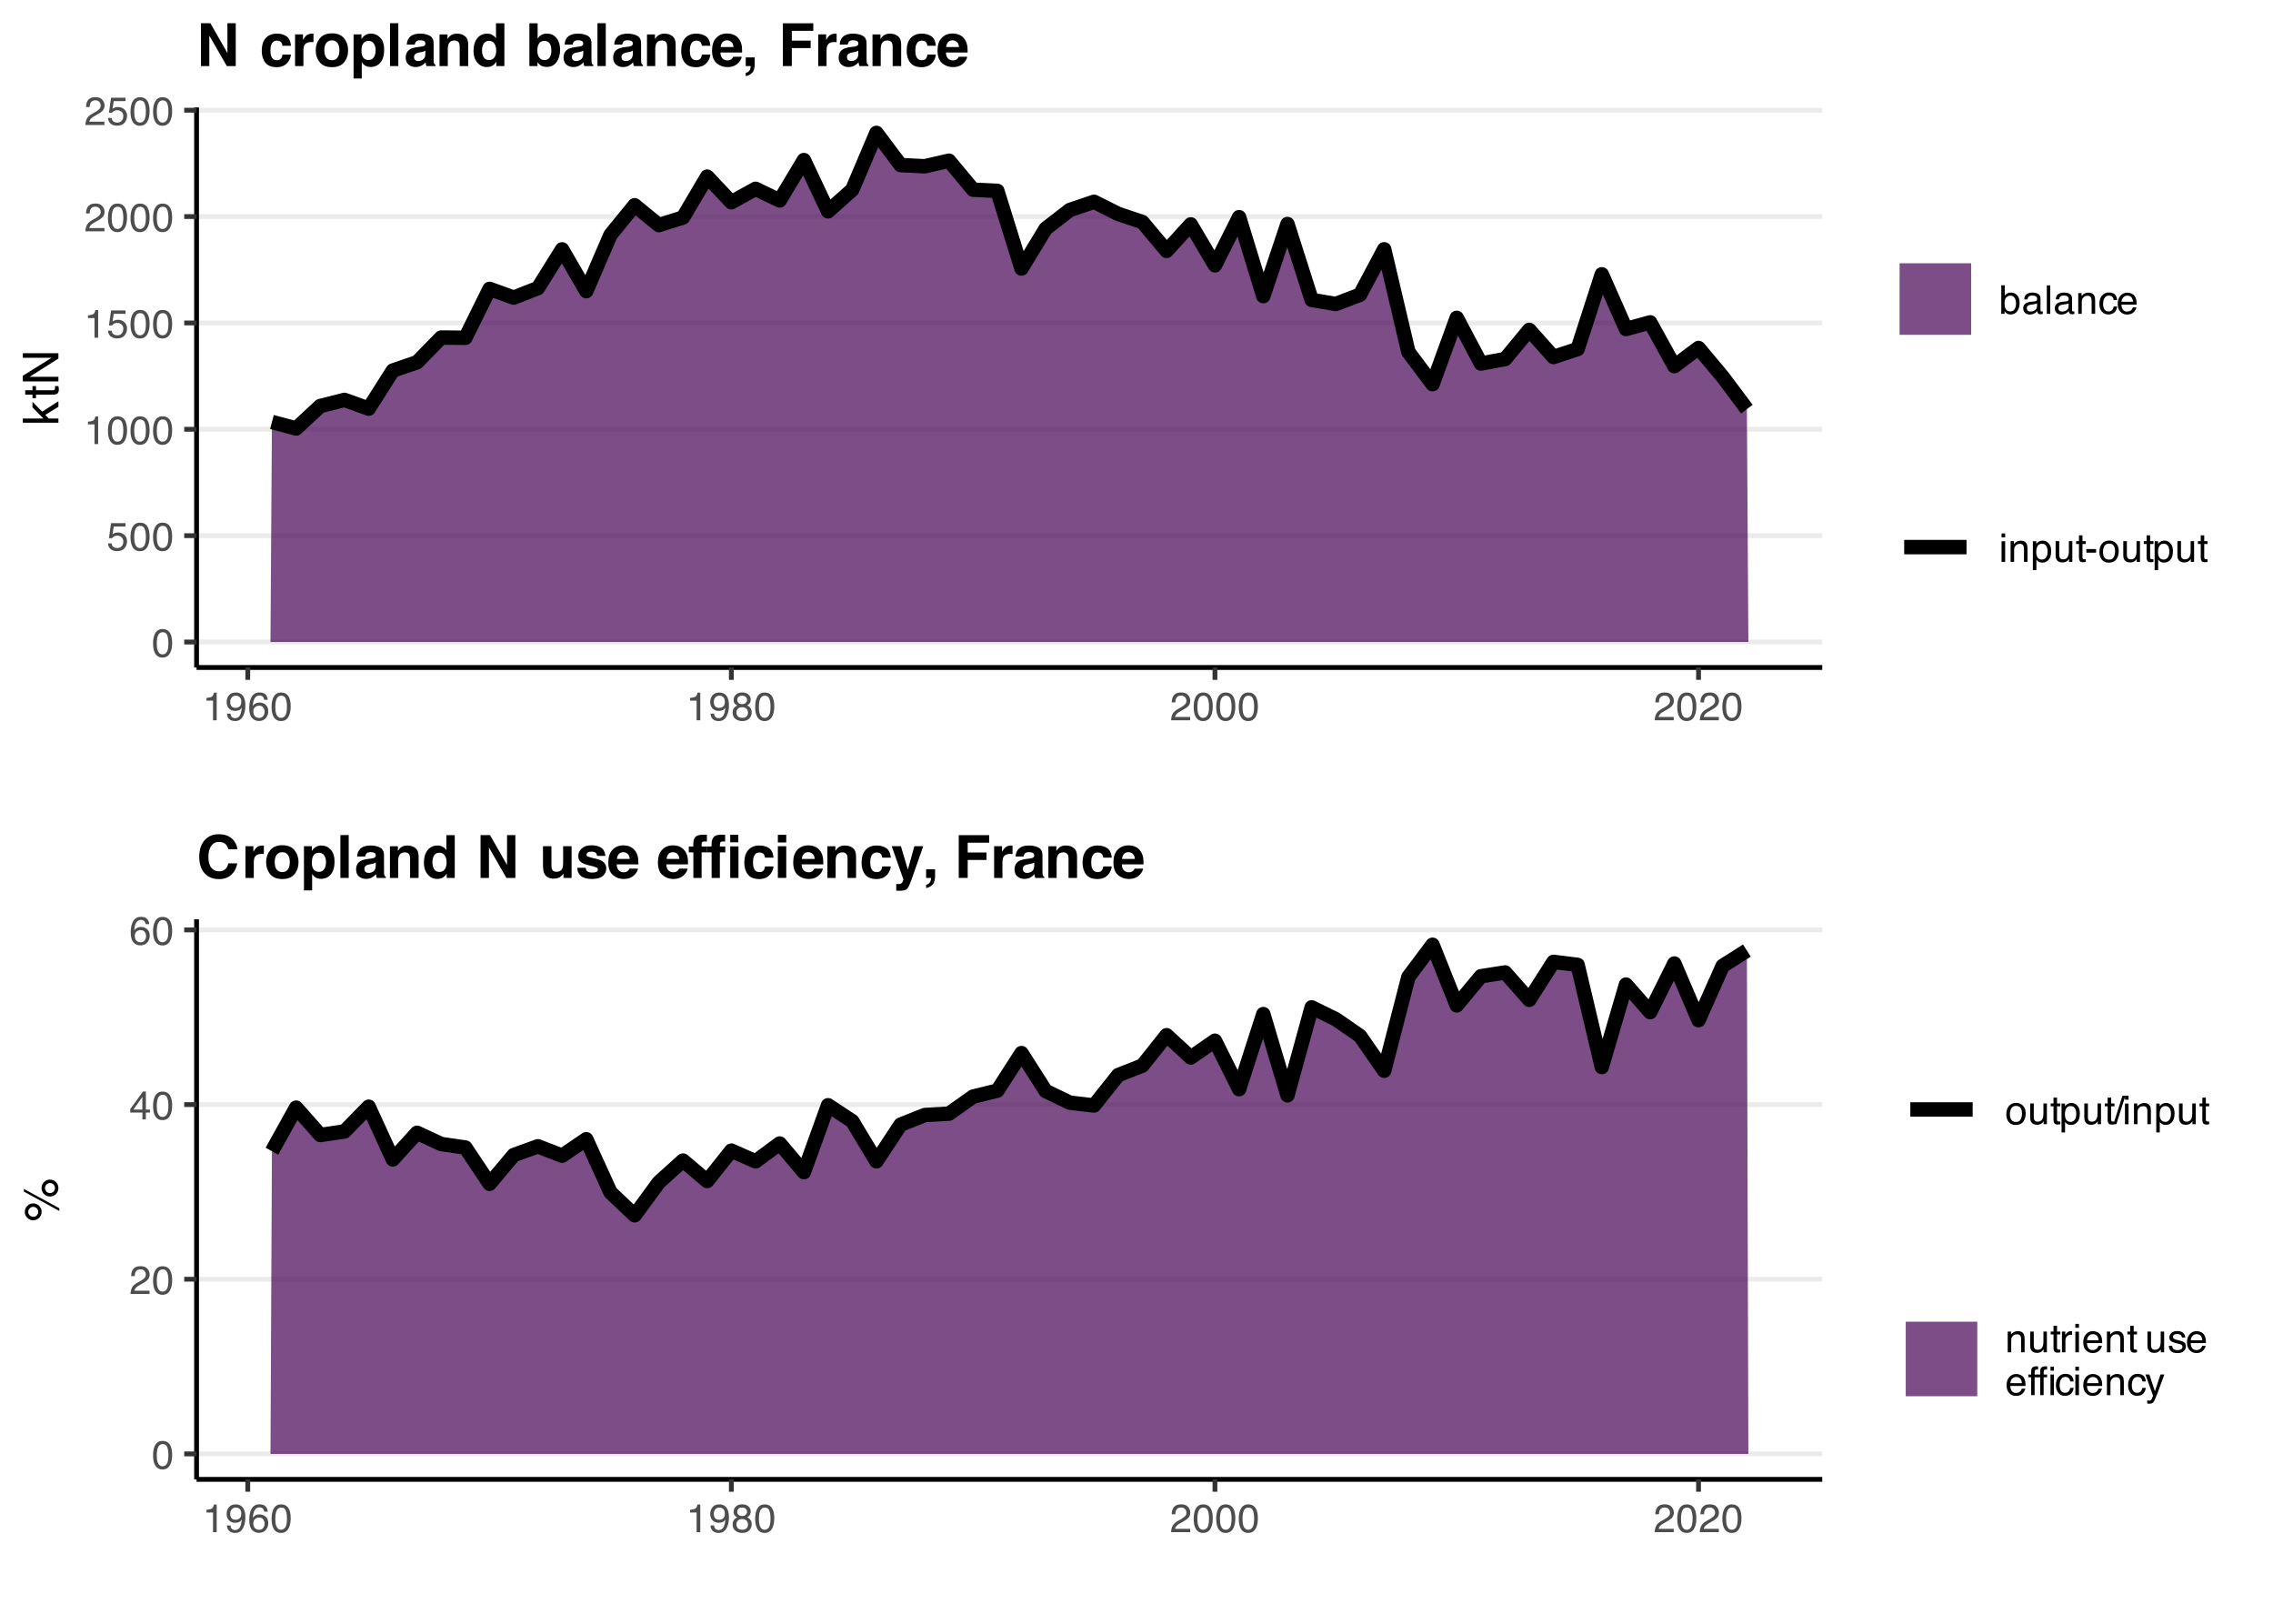 <?xml version="1.0" encoding="UTF-8"?>
<svg xmlns="http://www.w3.org/2000/svg" xmlns:xlink="http://www.w3.org/1999/xlink" width="504" height="360" viewBox="0 0 504 360">
<defs>
<g>
<g id="glyph-0-0">
<path d="M 0.281 0 L 0.281 -6.312 L 5.297 -6.312 L 5.297 0 Z M 4.5 -0.797 L 4.5 -5.516 L 1.078 -5.516 L 1.078 -0.797 Z M 4.5 -0.797 "/>
</g>
<g id="glyph-0-1">
<path d="M 2.375 -6.156 C 3.176 -6.156 3.754 -5.828 4.109 -5.172 C 4.379 -4.66 4.516 -3.961 4.516 -3.078 C 4.516 -2.242 4.391 -1.555 4.141 -1.016 C 3.785 -0.223 3.195 0.172 2.375 0.172 C 1.633 0.172 1.082 -0.148 0.719 -0.797 C 0.426 -1.328 0.281 -2.047 0.281 -2.953 C 0.281 -3.648 0.367 -4.25 0.547 -4.75 C 0.879 -5.688 1.488 -6.156 2.375 -6.156 Z M 2.375 -0.531 C 2.77 -0.531 3.086 -0.707 3.328 -1.062 C 3.566 -1.426 3.688 -2.086 3.688 -3.047 C 3.688 -3.754 3.598 -4.332 3.422 -4.781 C 3.254 -5.227 2.922 -5.453 2.422 -5.453 C 1.973 -5.453 1.641 -5.238 1.422 -4.812 C 1.211 -4.383 1.109 -3.754 1.109 -2.922 C 1.109 -2.297 1.176 -1.789 1.312 -1.406 C 1.52 -0.82 1.875 -0.531 2.375 -0.531 Z M 2.375 -0.531 "/>
</g>
<g id="glyph-0-2">
<path d="M 1.094 -1.562 C 1.133 -1.125 1.336 -0.82 1.703 -0.656 C 1.879 -0.57 2.094 -0.531 2.344 -0.531 C 2.801 -0.531 3.141 -0.676 3.359 -0.969 C 3.578 -1.258 3.688 -1.582 3.688 -1.938 C 3.688 -2.363 3.555 -2.691 3.297 -2.922 C 3.035 -3.16 2.719 -3.281 2.344 -3.281 C 2.082 -3.281 1.852 -3.227 1.656 -3.125 C 1.469 -3.02 1.305 -2.879 1.172 -2.703 L 0.5 -2.734 L 0.969 -6.047 L 4.172 -6.047 L 4.172 -5.297 L 1.562 -5.297 L 1.297 -3.594 C 1.43 -3.695 1.566 -3.773 1.703 -3.828 C 1.93 -3.93 2.195 -3.984 2.5 -3.984 C 3.062 -3.984 3.535 -3.801 3.922 -3.438 C 4.316 -3.07 4.516 -2.609 4.516 -2.047 C 4.516 -1.461 4.332 -0.945 3.969 -0.5 C 3.613 -0.062 3.047 0.156 2.266 0.156 C 1.754 0.156 1.305 0.016 0.922 -0.266 C 0.547 -0.547 0.332 -0.977 0.281 -1.562 Z M 1.094 -1.562 "/>
</g>
<g id="glyph-0-3">
<path d="M 0.844 -4.359 L 0.844 -4.953 C 1.395 -5.004 1.781 -5.094 2 -5.219 C 2.227 -5.344 2.395 -5.645 2.5 -6.125 L 3.109 -6.125 L 3.109 0 L 2.297 0 L 2.297 -4.359 Z M 0.844 -4.359 "/>
</g>
<g id="glyph-0-4">
<path d="M 0.281 0 C 0.301 -0.531 0.406 -0.988 0.594 -1.375 C 0.789 -1.77 1.164 -2.129 1.719 -2.453 L 2.547 -2.922 C 2.91 -3.141 3.164 -3.328 3.312 -3.484 C 3.551 -3.711 3.672 -3.984 3.672 -4.297 C 3.672 -4.648 3.562 -4.93 3.344 -5.141 C 3.133 -5.359 2.848 -5.469 2.484 -5.469 C 1.961 -5.469 1.598 -5.266 1.391 -4.859 C 1.285 -4.648 1.227 -4.352 1.219 -3.969 L 0.422 -3.969 C 0.43 -4.5 0.531 -4.938 0.719 -5.281 C 1.051 -5.875 1.645 -6.172 2.5 -6.172 C 3.195 -6.172 3.707 -5.977 4.031 -5.594 C 4.363 -5.219 4.531 -4.797 4.531 -4.328 C 4.531 -3.836 4.352 -3.414 4 -3.062 C 3.801 -2.863 3.441 -2.617 2.922 -2.328 L 2.344 -2 C 2.062 -1.844 1.836 -1.695 1.672 -1.562 C 1.391 -1.312 1.211 -1.035 1.141 -0.734 L 4.5 -0.734 L 4.5 0 Z M 0.281 0 "/>
</g>
<g id="glyph-0-5">
<path d="M 1.172 -1.484 C 1.191 -1.055 1.352 -0.758 1.656 -0.594 C 1.82 -0.508 2 -0.469 2.188 -0.469 C 2.562 -0.469 2.879 -0.617 3.141 -0.922 C 3.398 -1.234 3.582 -1.863 3.688 -2.812 C 3.52 -2.539 3.305 -2.348 3.047 -2.234 C 2.797 -2.129 2.523 -2.078 2.234 -2.078 C 1.641 -2.078 1.172 -2.258 0.828 -2.625 C 0.484 -2.988 0.312 -3.461 0.312 -4.047 C 0.312 -4.609 0.477 -5.098 0.812 -5.516 C 1.156 -5.941 1.66 -6.156 2.328 -6.156 C 3.223 -6.156 3.844 -5.754 4.188 -4.953 C 4.375 -4.504 4.469 -3.945 4.469 -3.281 C 4.469 -2.531 4.352 -1.863 4.125 -1.281 C 3.75 -0.312 3.113 0.172 2.219 0.172 C 1.625 0.172 1.172 0.016 0.859 -0.297 C 0.547 -0.609 0.391 -1.004 0.391 -1.484 Z M 2.344 -2.75 C 2.645 -2.75 2.922 -2.848 3.172 -3.047 C 3.43 -3.254 3.562 -3.609 3.562 -4.109 C 3.562 -4.566 3.445 -4.906 3.219 -5.125 C 2.988 -5.344 2.695 -5.453 2.344 -5.453 C 1.969 -5.453 1.664 -5.32 1.438 -5.062 C 1.219 -4.812 1.109 -4.477 1.109 -4.062 C 1.109 -3.656 1.207 -3.332 1.406 -3.094 C 1.602 -2.863 1.914 -2.75 2.344 -2.75 Z M 2.344 -2.75 "/>
</g>
<g id="glyph-0-6">
<path d="M 2.578 -6.172 C 3.266 -6.172 3.742 -5.992 4.016 -5.641 C 4.285 -5.285 4.422 -4.922 4.422 -4.547 L 3.656 -4.547 C 3.602 -4.785 3.531 -4.973 3.438 -5.109 C 3.25 -5.367 2.961 -5.5 2.578 -5.5 C 2.148 -5.5 1.805 -5.297 1.547 -4.891 C 1.297 -4.492 1.156 -3.926 1.125 -3.188 C 1.301 -3.445 1.523 -3.641 1.797 -3.766 C 2.047 -3.879 2.32 -3.938 2.625 -3.938 C 3.133 -3.938 3.582 -3.77 3.969 -3.438 C 4.352 -3.113 4.547 -2.625 4.547 -1.969 C 4.547 -1.414 4.363 -0.922 4 -0.484 C 3.633 -0.055 3.117 0.156 2.453 0.156 C 1.867 0.156 1.367 -0.062 0.953 -0.5 C 0.535 -0.938 0.328 -1.672 0.328 -2.703 C 0.328 -3.461 0.422 -4.109 0.609 -4.641 C 0.961 -5.66 1.617 -6.172 2.578 -6.172 Z M 2.516 -0.531 C 2.922 -0.531 3.223 -0.664 3.422 -0.938 C 3.629 -1.207 3.734 -1.531 3.734 -1.906 C 3.734 -2.219 3.641 -2.516 3.453 -2.797 C 3.273 -3.086 2.953 -3.234 2.484 -3.234 C 2.148 -3.234 1.859 -3.125 1.609 -2.906 C 1.359 -2.688 1.234 -2.352 1.234 -1.906 C 1.234 -1.52 1.344 -1.191 1.562 -0.922 C 1.789 -0.66 2.109 -0.531 2.516 -0.531 Z M 2.516 -0.531 "/>
</g>
<g id="glyph-0-7">
<path d="M 2.391 -3.578 C 2.734 -3.578 3 -3.672 3.188 -3.859 C 3.383 -4.047 3.484 -4.273 3.484 -4.547 C 3.484 -4.773 3.391 -4.984 3.203 -5.172 C 3.016 -5.359 2.734 -5.453 2.359 -5.453 C 1.992 -5.453 1.727 -5.359 1.562 -5.172 C 1.395 -4.984 1.312 -4.758 1.312 -4.5 C 1.312 -4.207 1.414 -3.977 1.625 -3.812 C 1.844 -3.656 2.098 -3.578 2.391 -3.578 Z M 2.438 -0.531 C 2.801 -0.531 3.098 -0.625 3.328 -0.812 C 3.566 -1.008 3.688 -1.301 3.688 -1.688 C 3.688 -2.082 3.562 -2.383 3.312 -2.594 C 3.07 -2.801 2.766 -2.906 2.391 -2.906 C 2.016 -2.906 1.707 -2.797 1.469 -2.578 C 1.238 -2.367 1.125 -2.078 1.125 -1.703 C 1.125 -1.391 1.227 -1.113 1.438 -0.875 C 1.656 -0.645 1.988 -0.531 2.438 -0.531 Z M 1.344 -3.281 C 1.125 -3.375 0.957 -3.477 0.844 -3.594 C 0.613 -3.82 0.5 -4.125 0.5 -4.5 C 0.5 -4.957 0.664 -5.348 1 -5.672 C 1.332 -6.004 1.801 -6.172 2.406 -6.172 C 3 -6.172 3.461 -6.016 3.797 -5.703 C 4.129 -5.391 4.297 -5.023 4.297 -4.609 C 4.297 -4.223 4.195 -3.914 4 -3.688 C 3.895 -3.551 3.727 -3.414 3.5 -3.281 C 3.758 -3.164 3.961 -3.031 4.109 -2.875 C 4.379 -2.594 4.516 -2.223 4.516 -1.766 C 4.516 -1.223 4.332 -0.766 3.969 -0.391 C 3.602 -0.016 3.086 0.172 2.422 0.172 C 1.828 0.172 1.32 0.008 0.906 -0.312 C 0.488 -0.633 0.281 -1.109 0.281 -1.734 C 0.281 -2.086 0.367 -2.395 0.547 -2.656 C 0.723 -2.926 0.988 -3.133 1.344 -3.281 Z M 1.344 -3.281 "/>
</g>
<g id="glyph-0-8">
<path d="M 0.5 -6.328 L 1.266 -6.328 L 1.266 -4.047 C 1.43 -4.266 1.629 -4.43 1.859 -4.547 C 2.098 -4.66 2.352 -4.719 2.625 -4.719 C 3.195 -4.719 3.66 -4.52 4.016 -4.125 C 4.379 -3.738 4.562 -3.16 4.562 -2.391 C 4.562 -1.66 4.383 -1.055 4.031 -0.578 C 3.676 -0.098 3.188 0.141 2.562 0.141 C 2.219 0.141 1.922 0.055 1.672 -0.109 C 1.535 -0.203 1.383 -0.363 1.219 -0.594 L 1.219 0 L 0.5 0 Z M 2.516 -0.531 C 2.93 -0.531 3.242 -0.695 3.453 -1.031 C 3.66 -1.363 3.766 -1.801 3.766 -2.344 C 3.766 -2.832 3.66 -3.234 3.453 -3.547 C 3.242 -3.867 2.938 -4.031 2.531 -4.031 C 2.188 -4.031 1.879 -3.898 1.609 -3.641 C 1.348 -3.379 1.219 -2.945 1.219 -2.344 C 1.219 -1.914 1.27 -1.566 1.375 -1.297 C 1.582 -0.785 1.961 -0.531 2.516 -0.531 Z M 2.516 -0.531 "/>
</g>
<g id="glyph-0-9">
<path d="M 1.156 -1.219 C 1.156 -1 1.238 -0.82 1.406 -0.688 C 1.57 -0.562 1.766 -0.5 1.984 -0.5 C 2.254 -0.5 2.52 -0.562 2.781 -0.688 C 3.207 -0.895 3.422 -1.238 3.422 -1.719 L 3.422 -2.344 C 3.328 -2.281 3.203 -2.227 3.047 -2.188 C 2.898 -2.145 2.754 -2.117 2.609 -2.109 L 2.141 -2.047 C 1.867 -2.004 1.66 -1.945 1.516 -1.875 C 1.273 -1.738 1.156 -1.52 1.156 -1.219 Z M 3.031 -2.781 C 3.207 -2.812 3.328 -2.891 3.391 -3.016 C 3.422 -3.078 3.438 -3.176 3.438 -3.312 C 3.438 -3.57 3.344 -3.758 3.156 -3.875 C 2.969 -4 2.703 -4.062 2.359 -4.062 C 1.953 -4.062 1.664 -3.953 1.5 -3.734 C 1.406 -3.609 1.344 -3.43 1.312 -3.203 L 0.594 -3.203 C 0.602 -3.766 0.785 -4.156 1.141 -4.375 C 1.492 -4.602 1.906 -4.719 2.375 -4.719 C 2.914 -4.719 3.352 -4.613 3.688 -4.406 C 4.02 -4.195 4.188 -3.875 4.188 -3.438 L 4.188 -0.797 C 4.188 -0.711 4.203 -0.645 4.234 -0.594 C 4.273 -0.551 4.348 -0.531 4.453 -0.531 C 4.484 -0.531 4.52 -0.531 4.562 -0.531 C 4.602 -0.531 4.648 -0.535 4.703 -0.547 L 4.703 0.016 C 4.578 0.055 4.484 0.078 4.422 0.078 C 4.359 0.086 4.273 0.094 4.172 0.094 C 3.898 0.094 3.707 0 3.594 -0.188 C 3.531 -0.281 3.484 -0.422 3.453 -0.609 C 3.297 -0.398 3.07 -0.219 2.781 -0.062 C 2.488 0.082 2.16 0.156 1.797 0.156 C 1.367 0.156 1.02 0.023 0.75 -0.234 C 0.488 -0.492 0.359 -0.816 0.359 -1.203 C 0.359 -1.629 0.488 -1.957 0.75 -2.188 C 1.02 -2.426 1.367 -2.578 1.797 -2.641 Z M 2.391 -4.719 Z M 2.391 -4.719 "/>
</g>
<g id="glyph-0-10">
<path d="M 0.594 -6.312 L 1.359 -6.312 L 1.359 0 L 0.594 0 Z M 0.594 -6.312 "/>
</g>
<g id="glyph-0-11">
<path d="M 0.562 -4.594 L 1.297 -4.594 L 1.297 -3.953 C 1.516 -4.211 1.742 -4.398 1.984 -4.516 C 2.234 -4.641 2.508 -4.703 2.812 -4.703 C 3.457 -4.703 3.895 -4.473 4.125 -4.016 C 4.25 -3.766 4.312 -3.41 4.312 -2.953 L 4.312 0 L 3.531 0 L 3.531 -2.906 C 3.531 -3.176 3.488 -3.398 3.406 -3.578 C 3.27 -3.859 3.02 -4 2.656 -4 C 2.477 -4 2.328 -3.984 2.203 -3.953 C 1.992 -3.891 1.812 -3.766 1.656 -3.578 C 1.52 -3.422 1.43 -3.258 1.391 -3.094 C 1.359 -2.938 1.344 -2.707 1.344 -2.406 L 1.344 0 L 0.562 0 Z M 2.391 -4.719 Z M 2.391 -4.719 "/>
</g>
<g id="glyph-0-12">
<path d="M 2.344 -4.734 C 2.863 -4.734 3.285 -4.609 3.609 -4.359 C 3.93 -4.109 4.125 -3.672 4.188 -3.047 L 3.438 -3.047 C 3.395 -3.336 3.289 -3.578 3.125 -3.766 C 2.957 -3.953 2.695 -4.047 2.344 -4.047 C 1.852 -4.047 1.5 -3.801 1.281 -3.312 C 1.145 -3.008 1.078 -2.629 1.078 -2.172 C 1.078 -1.703 1.172 -1.312 1.359 -1 C 1.555 -0.688 1.867 -0.531 2.297 -0.531 C 2.609 -0.531 2.859 -0.625 3.047 -0.812 C 3.234 -1.008 3.363 -1.281 3.438 -1.625 L 4.188 -1.625 C 4.102 -1.02 3.891 -0.57 3.547 -0.281 C 3.203 0 2.766 0.141 2.234 0.141 C 1.629 0.141 1.145 -0.078 0.781 -0.516 C 0.426 -0.961 0.25 -1.516 0.25 -2.172 C 0.25 -2.984 0.445 -3.613 0.844 -4.062 C 1.238 -4.508 1.738 -4.734 2.344 -4.734 Z M 2.219 -4.719 Z M 2.219 -4.719 "/>
</g>
<g id="glyph-0-13">
<path d="M 2.484 -4.703 C 2.805 -4.703 3.117 -4.625 3.422 -4.469 C 3.734 -4.32 3.969 -4.125 4.125 -3.875 C 4.281 -3.645 4.383 -3.375 4.438 -3.062 C 4.488 -2.852 4.516 -2.516 4.516 -2.047 L 1.141 -2.047 C 1.148 -1.586 1.258 -1.211 1.469 -0.922 C 1.676 -0.641 1.992 -0.5 2.422 -0.5 C 2.828 -0.5 3.148 -0.633 3.391 -0.906 C 3.523 -1.062 3.625 -1.238 3.688 -1.438 L 4.453 -1.438 C 4.43 -1.27 4.363 -1.082 4.25 -0.875 C 4.133 -0.664 4.004 -0.5 3.859 -0.375 C 3.629 -0.145 3.344 0.008 3 0.094 C 2.812 0.133 2.598 0.156 2.359 0.156 C 1.785 0.156 1.301 -0.051 0.906 -0.469 C 0.508 -0.883 0.312 -1.469 0.312 -2.219 C 0.312 -2.945 0.508 -3.539 0.906 -4 C 1.312 -4.469 1.836 -4.703 2.484 -4.703 Z M 3.719 -2.672 C 3.688 -3.004 3.613 -3.27 3.5 -3.469 C 3.281 -3.844 2.926 -4.031 2.438 -4.031 C 2.082 -4.031 1.785 -3.898 1.547 -3.641 C 1.305 -3.391 1.176 -3.066 1.156 -2.672 Z M 2.406 -4.719 Z M 2.406 -4.719 "/>
</g>
<g id="glyph-0-14">
<path d="M 0.562 -4.578 L 1.359 -4.578 L 1.359 0 L 0.562 0 Z M 0.562 -6.312 L 1.359 -6.312 L 1.359 -5.438 L 0.562 -5.438 Z M 0.562 -6.312 "/>
</g>
<g id="glyph-0-15">
<path d="M 2.516 -0.516 C 2.867 -0.516 3.164 -0.664 3.406 -0.969 C 3.645 -1.27 3.766 -1.723 3.766 -2.328 C 3.766 -2.691 3.711 -3.004 3.609 -3.266 C 3.41 -3.773 3.047 -4.031 2.516 -4.031 C 1.973 -4.031 1.602 -3.766 1.406 -3.234 C 1.301 -2.941 1.25 -2.578 1.25 -2.141 C 1.25 -1.785 1.301 -1.484 1.406 -1.234 C 1.602 -0.754 1.973 -0.516 2.516 -0.516 Z M 0.5 -4.578 L 1.266 -4.578 L 1.266 -3.969 C 1.41 -4.176 1.578 -4.336 1.766 -4.453 C 2.023 -4.629 2.332 -4.719 2.688 -4.719 C 3.207 -4.719 3.648 -4.516 4.016 -4.109 C 4.379 -3.711 4.562 -3.145 4.562 -2.406 C 4.562 -1.395 4.297 -0.676 3.766 -0.25 C 3.43 0.02 3.047 0.156 2.609 0.156 C 2.266 0.156 1.973 0.078 1.734 -0.078 C 1.598 -0.16 1.445 -0.305 1.281 -0.516 L 1.281 1.828 L 0.5 1.828 Z M 0.5 -4.578 "/>
</g>
<g id="glyph-0-16">
<path d="M 1.344 -4.594 L 1.344 -1.547 C 1.344 -1.305 1.379 -1.113 1.453 -0.969 C 1.586 -0.695 1.844 -0.562 2.219 -0.562 C 2.758 -0.562 3.125 -0.801 3.312 -1.281 C 3.426 -1.539 3.484 -1.895 3.484 -2.344 L 3.484 -4.594 L 4.25 -4.594 L 4.25 0 L 3.516 0 L 3.531 -0.672 C 3.426 -0.504 3.301 -0.359 3.156 -0.234 C 2.863 0.004 2.504 0.125 2.078 0.125 C 1.422 0.125 0.977 -0.094 0.75 -0.531 C 0.613 -0.77 0.547 -1.082 0.547 -1.469 L 0.547 -4.594 Z M 2.406 -4.719 Z M 2.406 -4.719 "/>
</g>
<g id="glyph-0-17">
<path d="M 0.719 -5.891 L 1.5 -5.891 L 1.5 -4.594 L 2.234 -4.594 L 2.234 -3.969 L 1.5 -3.969 L 1.5 -0.969 C 1.5 -0.801 1.555 -0.691 1.672 -0.641 C 1.723 -0.609 1.82 -0.594 1.969 -0.594 C 2 -0.594 2.035 -0.594 2.078 -0.594 C 2.129 -0.594 2.18 -0.598 2.234 -0.609 L 2.234 0 C 2.148 0.02 2.055 0.035 1.953 0.047 C 1.859 0.066 1.758 0.078 1.656 0.078 C 1.289 0.078 1.039 -0.016 0.906 -0.203 C 0.781 -0.391 0.719 -0.629 0.719 -0.922 L 0.719 -3.969 L 0.094 -3.969 L 0.094 -4.594 L 0.719 -4.594 Z M 0.719 -5.891 "/>
</g>
<g id="glyph-0-18">
<path d="M 0.359 -2.844 L 2.516 -2.844 L 2.516 -2.047 L 0.359 -2.047 Z M 0.359 -2.844 "/>
</g>
<g id="glyph-0-19">
<path d="M 2.391 -0.5 C 2.898 -0.5 3.25 -0.691 3.438 -1.078 C 3.633 -1.461 3.734 -1.895 3.734 -2.375 C 3.734 -2.801 3.664 -3.148 3.531 -3.422 C 3.312 -3.848 2.938 -4.062 2.406 -4.062 C 1.926 -4.062 1.578 -3.879 1.359 -3.516 C 1.148 -3.16 1.047 -2.727 1.047 -2.219 C 1.047 -1.727 1.148 -1.316 1.359 -0.984 C 1.578 -0.66 1.922 -0.5 2.391 -0.5 Z M 2.422 -4.734 C 3.016 -4.734 3.516 -4.535 3.922 -4.141 C 4.336 -3.742 4.547 -3.16 4.547 -2.391 C 4.547 -1.648 4.363 -1.035 4 -0.547 C 3.633 -0.066 3.07 0.172 2.312 0.172 C 1.688 0.172 1.188 -0.039 0.812 -0.469 C 0.438 -0.895 0.25 -1.473 0.25 -2.203 C 0.25 -2.973 0.445 -3.586 0.844 -4.047 C 1.238 -4.504 1.766 -4.734 2.422 -4.734 Z M 2.391 -4.719 Z M 2.391 -4.719 "/>
</g>
<g id="glyph-0-20">
<path d="M 2.906 -2.172 L 2.906 -4.969 L 0.938 -2.172 Z M 2.922 0 L 2.922 -1.5 L 0.219 -1.5 L 0.219 -2.266 L 3.047 -6.172 L 3.688 -6.172 L 3.688 -2.172 L 4.594 -2.172 L 4.594 -1.5 L 3.688 -1.5 L 3.688 0 Z M 2.922 0 "/>
</g>
<g id="glyph-0-21">
<path d="M 2 -6.312 L 2.656 -6.312 L 0.656 0 L 0 0 Z M 2 -6.312 "/>
</g>
<g id="glyph-0-22">
<path d="M 0.594 -4.594 L 1.328 -4.594 L 1.328 -3.812 C 1.379 -3.957 1.523 -4.141 1.766 -4.359 C 2.004 -4.586 2.273 -4.703 2.578 -4.703 C 2.586 -4.703 2.609 -4.695 2.641 -4.688 C 2.68 -4.688 2.742 -4.688 2.828 -4.688 L 2.828 -3.859 C 2.773 -3.867 2.727 -3.875 2.688 -3.875 C 2.656 -3.883 2.617 -3.891 2.578 -3.891 C 2.18 -3.891 1.879 -3.766 1.672 -3.516 C 1.461 -3.266 1.359 -2.973 1.359 -2.641 L 1.359 0 L 0.594 0 Z M 0.594 -4.594 "/>
</g>
<g id="glyph-0-23">
</g>
<g id="glyph-0-24">
<path d="M 1.031 -1.438 C 1.051 -1.188 1.113 -0.988 1.219 -0.844 C 1.414 -0.602 1.754 -0.484 2.234 -0.484 C 2.516 -0.484 2.766 -0.539 2.984 -0.656 C 3.203 -0.781 3.312 -0.973 3.312 -1.234 C 3.312 -1.43 3.223 -1.582 3.047 -1.688 C 2.941 -1.75 2.723 -1.82 2.391 -1.906 L 1.781 -2.062 C 1.383 -2.164 1.094 -2.273 0.906 -2.391 C 0.57 -2.598 0.406 -2.891 0.406 -3.266 C 0.406 -3.691 0.562 -4.039 0.875 -4.312 C 1.195 -4.582 1.617 -4.719 2.141 -4.719 C 2.836 -4.719 3.336 -4.516 3.641 -4.109 C 3.836 -3.848 3.93 -3.57 3.922 -3.281 L 3.203 -3.281 C 3.18 -3.457 3.117 -3.613 3.016 -3.75 C 2.836 -3.957 2.531 -4.062 2.094 -4.062 C 1.801 -4.062 1.578 -4.004 1.422 -3.891 C 1.273 -3.773 1.203 -3.629 1.203 -3.453 C 1.203 -3.254 1.301 -3.094 1.5 -2.969 C 1.613 -2.895 1.781 -2.832 2 -2.781 L 2.516 -2.656 C 3.066 -2.52 3.438 -2.391 3.625 -2.266 C 3.926 -2.066 4.078 -1.754 4.078 -1.328 C 4.078 -0.922 3.922 -0.566 3.609 -0.266 C 3.305 0.023 2.832 0.172 2.188 0.172 C 1.508 0.172 1.023 0.02 0.734 -0.281 C 0.453 -0.594 0.301 -0.977 0.281 -1.438 Z M 2.172 -4.719 Z M 2.172 -4.719 "/>
</g>
<g id="glyph-0-25">
<path d="M 0.766 -5.297 C 0.773 -5.617 0.828 -5.852 0.922 -6 C 1.109 -6.27 1.457 -6.406 1.969 -6.406 C 2.02 -6.406 2.07 -6.398 2.125 -6.391 C 2.176 -6.391 2.234 -6.391 2.297 -6.391 L 2.297 -5.672 C 2.211 -5.68 2.156 -5.688 2.125 -5.688 C 2.094 -5.688 2.055 -5.688 2.016 -5.688 C 1.785 -5.688 1.645 -5.625 1.594 -5.5 C 1.551 -5.383 1.531 -5.078 1.531 -4.578 L 2.297 -4.578 L 2.297 -3.969 L 1.531 -3.969 L 1.531 0 L 0.766 0 L 0.766 -3.969 L 0.125 -3.969 L 0.125 -4.578 L 0.766 -4.578 Z M 0.766 -5.297 "/>
</g>
<g id="glyph-0-26">
<path d="M 0.766 -5.297 C 0.773 -5.617 0.828 -5.852 0.922 -6 C 1.109 -6.27 1.457 -6.406 1.969 -6.406 C 2.02 -6.406 2.07 -6.398 2.125 -6.391 C 2.176 -6.391 2.234 -6.391 2.297 -6.391 L 2.297 -5.672 C 2.211 -5.68 2.156 -5.688 2.125 -5.688 C 2.094 -5.688 2.055 -5.688 2.016 -5.688 C 1.785 -5.688 1.645 -5.625 1.594 -5.5 C 1.551 -5.383 1.531 -5.078 1.531 -4.578 L 2.297 -4.578 L 2.297 -3.969 L 1.531 -3.969 L 1.531 0 L 0.766 0 L 0.766 -3.969 L 0.125 -3.969 L 0.125 -4.578 L 0.766 -4.578 Z M 3.047 -5.438 L 3.047 -6.312 L 3.812 -6.312 L 3.812 -5.438 Z M 3.047 -4.578 L 3.812 -4.578 L 3.812 0 L 3.047 0 Z M 3.047 -4.578 "/>
</g>
<g id="glyph-0-27">
<path d="M 3.438 -4.594 L 4.297 -4.594 C 4.18 -4.301 3.938 -3.629 3.562 -2.578 C 3.289 -1.785 3.055 -1.145 2.859 -0.656 C 2.41 0.52 2.094 1.238 1.906 1.5 C 1.727 1.758 1.414 1.891 0.969 1.891 C 0.863 1.891 0.781 1.883 0.719 1.875 C 0.664 1.863 0.594 1.848 0.5 1.828 L 0.5 1.125 C 0.633 1.156 0.734 1.176 0.797 1.188 C 0.859 1.195 0.91 1.203 0.953 1.203 C 1.098 1.203 1.203 1.176 1.266 1.125 C 1.336 1.082 1.395 1.023 1.438 0.953 C 1.457 0.93 1.508 0.812 1.594 0.594 C 1.688 0.383 1.754 0.234 1.797 0.141 L 0.094 -4.594 L 0.969 -4.594 L 2.203 -0.859 Z M 2.188 -4.719 Z M 2.188 -4.719 "/>
</g>
<g id="glyph-1-0">
<path d="M 0 -0.359 L -7.891 -0.359 L -7.891 -6.625 L 0 -6.625 Z M -0.984 -5.625 L -6.906 -5.625 L -6.906 -1.344 L -0.984 -1.344 Z M -0.984 -5.625 "/>
</g>
<g id="glyph-1-1">
<path d="M -7.891 -0.688 L -7.891 -1.609 L -3.312 -1.609 L -5.75 -4.094 L -5.75 -5.328 L -3.594 -3.125 L 0 -5.453 L 0 -4.219 L -2.906 -2.422 L -2.156 -1.609 L 0 -1.609 L 0 -0.688 Z M -7.891 -0.688 "/>
</g>
<g id="glyph-1-2">
<path d="M -7.359 -0.906 L -7.359 -1.875 L -5.75 -1.875 L -5.75 -2.797 L -4.969 -2.797 L -4.969 -1.875 L -1.203 -1.875 C -1.004 -1.875 -0.875 -1.941 -0.812 -2.078 C -0.77 -2.16 -0.75 -2.285 -0.75 -2.453 C -0.75 -2.504 -0.75 -2.555 -0.75 -2.609 C -0.75 -2.66 -0.754 -2.723 -0.766 -2.797 L 0 -2.797 C 0.031 -2.68 0.051 -2.562 0.062 -2.438 C 0.082 -2.32 0.094 -2.195 0.094 -2.062 C 0.094 -1.613 -0.02 -1.305 -0.25 -1.141 C -0.488 -0.984 -0.789 -0.906 -1.156 -0.906 L -4.969 -0.906 L -4.969 -0.125 L -5.75 -0.125 L -5.75 -0.906 Z M -7.359 -0.906 "/>
</g>
<g id="glyph-1-3">
<path d="M -7.891 -0.844 L -7.891 -2.094 L -1.5 -6.078 L -7.891 -6.078 L -7.891 -7.094 L 0 -7.094 L 0 -5.906 L -6.391 -1.859 L 0 -1.859 L 0 -0.844 Z M -7.891 -3.906 Z M -7.891 -3.906 "/>
</g>
<g id="glyph-1-4">
<path d="M -3.734 -7.5 C -3.734 -8.008 -3.551 -8.445 -3.188 -8.812 C -2.82 -9.188 -2.383 -9.375 -1.875 -9.375 C -1.352 -9.375 -0.91 -9.188 -0.547 -8.812 C -0.18 -8.445 0 -8.008 0 -7.5 C 0 -6.977 -0.18 -6.535 -0.547 -6.172 C -0.91 -5.805 -1.352 -5.625 -1.875 -5.625 C -2.383 -5.625 -2.82 -5.805 -3.188 -6.172 C -3.551 -6.535 -3.734 -6.977 -3.734 -7.5 Z M -7.656 -6.719 L -7.656 -7.312 L 0.203 -3.016 L 0.203 -2.422 Z M -4.484 -2.219 C -4.484 -2.531 -4.586 -2.789 -4.797 -3 C -5.016 -3.219 -5.281 -3.328 -5.594 -3.328 C -5.895 -3.328 -6.148 -3.219 -6.359 -3 C -6.578 -2.789 -6.688 -2.531 -6.688 -2.219 C -6.688 -1.914 -6.578 -1.656 -6.359 -1.438 C -6.148 -1.227 -5.895 -1.125 -5.594 -1.125 C -5.281 -1.125 -5.016 -1.227 -4.797 -1.438 C -4.586 -1.656 -4.484 -1.914 -4.484 -2.219 Z M -7.453 -2.219 C -7.453 -2.738 -7.27 -3.18 -6.906 -3.547 C -6.539 -3.91 -6.102 -4.094 -5.594 -4.094 C -5.07 -4.094 -4.629 -3.91 -4.266 -3.547 C -3.898 -3.18 -3.719 -2.738 -3.719 -2.219 C -3.719 -1.707 -3.898 -1.27 -4.266 -0.906 C -4.629 -0.539 -5.07 -0.359 -5.594 -0.359 C -6.102 -0.359 -6.539 -0.539 -6.906 -0.906 C -7.27 -1.27 -7.453 -1.707 -7.453 -2.219 Z M -0.766 -7.5 C -0.766 -7.801 -0.867 -8.062 -1.078 -8.281 C -1.297 -8.5 -1.562 -8.609 -1.875 -8.609 C -2.176 -8.609 -2.43 -8.5 -2.641 -8.281 C -2.859 -8.062 -2.969 -7.801 -2.969 -7.5 C -2.969 -7.188 -2.859 -6.922 -2.641 -6.703 C -2.43 -6.492 -2.176 -6.391 -1.875 -6.391 C -1.562 -6.391 -1.297 -6.492 -1.078 -6.703 C -0.867 -6.922 -0.766 -7.188 -0.766 -7.5 Z M -0.766 -7.5 "/>
</g>
<g id="glyph-2-0">
<path d="M 1 -9.5 L 8.641 -9.5 L 8.641 0 L 1 0 Z M 7.453 -1.188 L 7.453 -8.312 L 2.172 -8.312 L 2.172 -1.188 Z M 7.453 -1.188 "/>
</g>
<g id="glyph-2-1">
<path d="M 8.688 0 L 6.703 0 L 2.828 -6.75 L 2.828 0 L 0.969 0 L 0.969 -9.5 L 3.062 -9.5 L 6.844 -2.875 L 6.844 -9.5 L 8.688 -9.5 Z M 8.688 0 "/>
</g>
<g id="glyph-2-2">
</g>
<g id="glyph-2-3">
<path d="M 6.938 -4.5 L 5.047 -4.5 C 5.016 -4.77 4.93 -5.008 4.797 -5.219 C 4.586 -5.5 4.266 -5.641 3.828 -5.641 C 3.211 -5.641 2.789 -5.332 2.562 -4.719 C 2.438 -4.395 2.375 -3.961 2.375 -3.422 C 2.375 -2.898 2.438 -2.484 2.562 -2.172 C 2.781 -1.586 3.191 -1.297 3.797 -1.297 C 4.223 -1.297 4.523 -1.41 4.703 -1.641 C 4.891 -1.867 5.004 -2.172 5.047 -2.547 L 6.922 -2.547 C 6.879 -1.984 6.676 -1.453 6.312 -0.953 C 5.738 -0.148 4.883 0.25 3.75 0.25 C 2.625 0.25 1.789 -0.082 1.25 -0.75 C 0.719 -1.426 0.453 -2.301 0.453 -3.375 C 0.453 -4.582 0.742 -5.52 1.328 -6.188 C 1.922 -6.852 2.738 -7.188 3.781 -7.188 C 4.656 -7.188 5.375 -6.988 5.938 -6.594 C 6.5 -6.207 6.832 -5.508 6.938 -4.5 Z M 6.938 -4.5 "/>
</g>
<g id="glyph-2-4">
<path d="M 4.391 -5.328 C 3.648 -5.328 3.156 -5.086 2.906 -4.609 C 2.758 -4.336 2.688 -3.922 2.688 -3.359 L 2.688 0 L 0.844 0 L 0.844 -7.031 L 2.594 -7.031 L 2.594 -5.797 C 2.875 -6.266 3.117 -6.586 3.328 -6.766 C 3.672 -7.047 4.117 -7.188 4.672 -7.188 C 4.703 -7.188 4.727 -7.188 4.75 -7.188 C 4.781 -7.188 4.836 -7.188 4.922 -7.188 L 4.922 -5.297 C 4.805 -5.305 4.703 -5.312 4.609 -5.312 C 4.516 -5.32 4.441 -5.328 4.391 -5.328 Z M 4.391 -5.328 "/>
</g>
<g id="glyph-2-5">
<path d="M 6.719 -6.141 C 7.312 -5.391 7.609 -4.508 7.609 -3.5 C 7.609 -2.469 7.312 -1.582 6.719 -0.844 C 6.125 -0.113 5.223 0.25 4.016 0.25 C 2.805 0.25 1.906 -0.113 1.312 -0.844 C 0.719 -1.582 0.422 -2.469 0.422 -3.5 C 0.422 -4.508 0.719 -5.383 1.312 -6.125 C 1.906 -6.875 2.805 -7.25 4.016 -7.25 C 5.223 -7.25 6.125 -6.879 6.719 -6.141 Z M 4.016 -5.703 C 3.473 -5.703 3.055 -5.508 2.766 -5.125 C 2.473 -4.75 2.328 -4.207 2.328 -3.5 C 2.328 -2.789 2.473 -2.242 2.766 -1.859 C 3.055 -1.484 3.473 -1.297 4.016 -1.297 C 4.547 -1.297 4.953 -1.484 5.234 -1.859 C 5.523 -2.242 5.672 -2.789 5.672 -3.5 C 5.672 -4.207 5.523 -4.75 5.234 -5.125 C 4.953 -5.508 4.547 -5.703 4.016 -5.703 Z M 4.016 -5.703 "/>
</g>
<g id="glyph-2-6">
<path d="M 6.75 -6.266 C 7.312 -5.66 7.594 -4.773 7.594 -3.609 C 7.594 -2.367 7.312 -1.422 6.75 -0.766 C 6.195 -0.117 5.484 0.203 4.609 0.203 C 4.047 0.203 3.582 0.062 3.219 -0.219 C 3.008 -0.375 2.812 -0.598 2.625 -0.891 L 2.625 2.766 L 0.812 2.766 L 0.812 -7.031 L 2.562 -7.031 L 2.562 -5.984 C 2.758 -6.297 2.973 -6.539 3.203 -6.719 C 3.609 -7.031 4.094 -7.188 4.656 -7.188 C 5.477 -7.188 6.176 -6.879 6.75 -6.266 Z M 5.703 -3.516 C 5.703 -4.055 5.578 -4.535 5.328 -4.953 C 5.078 -5.367 4.676 -5.578 4.125 -5.578 C 3.457 -5.578 3 -5.258 2.75 -4.625 C 2.625 -4.289 2.562 -3.867 2.562 -3.359 C 2.562 -2.535 2.773 -1.957 3.203 -1.625 C 3.461 -1.438 3.77 -1.344 4.125 -1.344 C 4.633 -1.344 5.023 -1.539 5.297 -1.938 C 5.566 -2.332 5.703 -2.859 5.703 -3.516 Z M 5.703 -3.516 "/>
</g>
<g id="glyph-2-7">
<path d="M 0.891 -9.5 L 2.734 -9.5 L 2.734 0 L 0.891 0 Z M 0.891 -9.5 "/>
</g>
<g id="glyph-2-8">
<path d="M 1.125 -6.266 C 1.602 -6.879 2.438 -7.188 3.625 -7.188 C 4.395 -7.188 5.078 -7.035 5.672 -6.734 C 6.266 -6.43 6.562 -5.859 6.562 -5.016 L 6.562 -1.781 C 6.562 -1.562 6.566 -1.289 6.578 -0.969 C 6.598 -0.727 6.633 -0.566 6.688 -0.484 C 6.75 -0.398 6.844 -0.328 6.969 -0.266 L 6.969 0 L 4.969 0 C 4.906 -0.145 4.863 -0.281 4.844 -0.406 C 4.82 -0.531 4.805 -0.672 4.797 -0.828 C 4.547 -0.547 4.254 -0.312 3.922 -0.125 C 3.523 0.102 3.078 0.219 2.578 0.219 C 1.941 0.219 1.414 0.035 1 -0.328 C 0.582 -0.691 0.375 -1.207 0.375 -1.875 C 0.375 -2.738 0.707 -3.363 1.375 -3.75 C 1.738 -3.957 2.273 -4.109 2.984 -4.203 L 3.609 -4.281 C 3.953 -4.32 4.195 -4.375 4.344 -4.438 C 4.602 -4.551 4.734 -4.723 4.734 -4.953 C 4.734 -5.242 4.633 -5.441 4.438 -5.547 C 4.238 -5.66 3.945 -5.719 3.562 -5.719 C 3.125 -5.719 2.816 -5.609 2.641 -5.391 C 2.504 -5.234 2.414 -5.02 2.375 -4.75 L 0.609 -4.75 C 0.641 -5.363 0.812 -5.867 1.125 -6.266 Z M 2.484 -1.328 C 2.66 -1.18 2.875 -1.109 3.125 -1.109 C 3.52 -1.109 3.883 -1.223 4.219 -1.453 C 4.551 -1.691 4.723 -2.117 4.734 -2.734 L 4.734 -3.422 C 4.617 -3.348 4.5 -3.285 4.375 -3.234 C 4.258 -3.191 4.098 -3.148 3.891 -3.109 L 3.484 -3.031 C 3.098 -2.969 2.82 -2.883 2.656 -2.781 C 2.363 -2.613 2.219 -2.352 2.219 -2 C 2.219 -1.688 2.305 -1.461 2.484 -1.328 Z M 2.484 -1.328 "/>
</g>
<g id="glyph-2-9">
<path d="M 4.172 -5.672 C 3.547 -5.672 3.113 -5.406 2.875 -4.875 C 2.758 -4.594 2.703 -4.234 2.703 -3.797 L 2.703 0 L 0.875 0 L 0.875 -7.016 L 2.641 -7.016 L 2.641 -5.984 C 2.879 -6.348 3.102 -6.609 3.312 -6.766 C 3.688 -7.047 4.164 -7.188 4.75 -7.188 C 5.477 -7.188 6.07 -6.992 6.531 -6.609 C 7 -6.234 7.234 -5.609 7.234 -4.734 L 7.234 0 L 5.344 0 L 5.344 -4.281 C 5.344 -4.645 5.297 -4.926 5.203 -5.125 C 5.016 -5.488 4.672 -5.672 4.172 -5.672 Z M 4.172 -5.672 "/>
</g>
<g id="glyph-2-10">
<path d="M 7.25 -9.484 L 7.25 0 L 5.469 0 L 5.469 -0.969 C 5.207 -0.551 4.906 -0.25 4.562 -0.062 C 4.227 0.125 3.812 0.219 3.312 0.219 C 2.5 0.219 1.812 -0.109 1.25 -0.766 C 0.688 -1.43 0.406 -2.285 0.406 -3.328 C 0.406 -4.523 0.68 -5.469 1.234 -6.156 C 1.785 -6.844 2.523 -7.188 3.453 -7.188 C 3.879 -7.188 4.254 -7.094 4.578 -6.906 C 4.91 -6.727 5.18 -6.473 5.391 -6.141 L 5.391 -9.484 Z M 2.297 -3.469 C 2.297 -2.82 2.426 -2.305 2.688 -1.922 C 2.938 -1.523 3.32 -1.328 3.844 -1.328 C 4.363 -1.328 4.758 -1.52 5.031 -1.906 C 5.301 -2.289 5.438 -2.789 5.438 -3.406 C 5.438 -4.27 5.223 -4.883 4.797 -5.25 C 4.523 -5.477 4.211 -5.594 3.859 -5.594 C 3.328 -5.594 2.93 -5.391 2.672 -4.984 C 2.422 -4.578 2.297 -4.07 2.297 -3.469 Z M 2.297 -3.469 "/>
</g>
<g id="glyph-2-11">
<path d="M 4.672 0.188 C 4.086 0.188 3.625 0.07 3.281 -0.156 C 3.062 -0.301 2.832 -0.547 2.594 -0.891 L 2.594 0 L 0.797 0 L 0.797 -9.484 L 2.625 -9.484 L 2.625 -6.109 C 2.852 -6.441 3.109 -6.691 3.391 -6.859 C 3.723 -7.078 4.145 -7.188 4.656 -7.188 C 5.582 -7.188 6.305 -6.852 6.828 -6.188 C 7.348 -5.52 7.609 -4.66 7.609 -3.609 C 7.609 -2.516 7.348 -1.609 6.828 -0.891 C 6.316 -0.172 5.598 0.188 4.672 0.188 Z M 5.672 -3.406 C 5.672 -3.906 5.609 -4.316 5.484 -4.641 C 5.242 -5.266 4.789 -5.578 4.125 -5.578 C 3.469 -5.578 3.016 -5.273 2.766 -4.672 C 2.629 -4.348 2.562 -3.93 2.562 -3.422 C 2.562 -2.816 2.691 -2.316 2.953 -1.922 C 3.223 -1.523 3.633 -1.328 4.188 -1.328 C 4.656 -1.328 5.02 -1.516 5.281 -1.891 C 5.539 -2.273 5.672 -2.781 5.672 -3.406 Z M 5.672 -3.406 "/>
</g>
<g id="glyph-2-12">
<path d="M 6.875 -2.062 C 6.82 -1.645 6.602 -1.223 6.219 -0.797 C 5.613 -0.109 4.77 0.234 3.688 0.234 C 2.801 0.234 2.016 -0.051 1.328 -0.625 C 0.641 -1.207 0.297 -2.145 0.297 -3.438 C 0.297 -4.656 0.602 -5.586 1.219 -6.234 C 1.844 -6.891 2.645 -7.219 3.625 -7.219 C 4.207 -7.219 4.734 -7.109 5.203 -6.891 C 5.672 -6.672 6.062 -6.32 6.375 -5.844 C 6.645 -5.426 6.82 -4.941 6.906 -4.391 C 6.945 -4.066 6.969 -3.602 6.969 -3 L 2.156 -3 C 2.176 -2.301 2.395 -1.805 2.812 -1.516 C 3.07 -1.336 3.379 -1.25 3.734 -1.25 C 4.109 -1.25 4.414 -1.359 4.656 -1.578 C 4.781 -1.691 4.895 -1.852 5 -2.062 Z M 5.047 -4.219 C 5.023 -4.695 4.879 -5.062 4.609 -5.312 C 4.348 -5.57 4.02 -5.703 3.625 -5.703 C 3.195 -5.703 2.863 -5.566 2.625 -5.297 C 2.395 -5.035 2.254 -4.676 2.203 -4.219 Z M 5.047 -4.219 "/>
</g>
<g id="glyph-2-13">
<path d="M 2.625 0.656 C 2.551 0.977 2.41 1.254 2.203 1.484 C 1.973 1.734 1.703 1.922 1.391 2.047 C 1.086 2.172 0.879 2.234 0.766 2.234 L 0.766 1.531 C 1.129 1.426 1.398 1.254 1.578 1.016 C 1.754 0.773 1.852 0.438 1.875 0 L 0.766 0 L 0.766 -1.922 L 2.75 -1.922 L 2.75 -0.266 C 2.75 0.035 2.707 0.344 2.625 0.656 Z M 2.625 0.656 "/>
</g>
<g id="glyph-2-14">
<path d="M 7.75 -7.812 L 2.984 -7.812 L 2.984 -5.641 L 7.156 -5.641 L 7.156 -3.984 L 2.984 -3.984 L 2.984 0 L 1 0 L 1 -9.484 L 7.75 -9.484 Z M 7.75 -7.812 "/>
</g>
<g id="glyph-2-15">
<path d="M 7.703 -0.703 C 6.992 -0.055 6.086 0.266 4.984 0.266 C 3.617 0.266 2.547 -0.172 1.766 -1.047 C 0.984 -1.93 0.594 -3.141 0.594 -4.672 C 0.594 -6.328 1.035 -7.609 1.922 -8.516 C 2.703 -9.297 3.688 -9.688 4.875 -9.688 C 6.477 -9.688 7.648 -9.16 8.391 -8.109 C 8.797 -7.523 9.016 -6.938 9.047 -6.344 L 7.062 -6.344 C 6.926 -6.789 6.758 -7.133 6.562 -7.375 C 6.195 -7.781 5.66 -7.984 4.953 -7.984 C 4.234 -7.984 3.664 -7.691 3.25 -7.109 C 2.832 -6.523 2.625 -5.703 2.625 -4.641 C 2.625 -3.578 2.844 -2.781 3.281 -2.25 C 3.727 -1.719 4.289 -1.453 4.969 -1.453 C 5.664 -1.453 6.195 -1.68 6.562 -2.141 C 6.758 -2.379 6.926 -2.742 7.062 -3.234 L 9.031 -3.234 C 8.852 -2.203 8.41 -1.359 7.703 -0.703 Z M 7.703 -0.703 "/>
</g>
<g id="glyph-2-16">
<path d="M 5.359 -1 C 5.348 -0.969 5.305 -0.898 5.234 -0.797 C 5.16 -0.691 5.078 -0.598 4.984 -0.516 C 4.703 -0.254 4.426 -0.078 4.156 0.016 C 3.883 0.109 3.566 0.156 3.203 0.156 C 2.172 0.156 1.473 -0.219 1.109 -0.969 C 0.91 -1.375 0.812 -1.984 0.812 -2.797 L 0.812 -7.031 L 2.688 -7.031 L 2.688 -2.797 C 2.688 -2.391 2.734 -2.086 2.828 -1.891 C 2.992 -1.535 3.32 -1.359 3.812 -1.359 C 4.438 -1.359 4.867 -1.609 5.109 -2.109 C 5.223 -2.391 5.281 -2.754 5.281 -3.203 L 5.281 -7.031 L 7.156 -7.031 L 7.156 0 L 5.359 0 Z M 5.359 -1 "/>
</g>
<g id="glyph-2-17">
<path d="M 5.703 -6.703 C 6.254 -6.348 6.566 -5.742 6.641 -4.891 L 4.812 -4.891 C 4.781 -5.117 4.711 -5.305 4.609 -5.453 C 4.41 -5.703 4.066 -5.828 3.578 -5.828 C 3.18 -5.828 2.895 -5.766 2.719 -5.641 C 2.551 -5.516 2.469 -5.367 2.469 -5.203 C 2.469 -4.984 2.555 -4.828 2.734 -4.734 C 2.922 -4.641 3.562 -4.473 4.656 -4.234 C 5.383 -4.055 5.93 -3.797 6.297 -3.453 C 6.66 -3.098 6.844 -2.656 6.844 -2.125 C 6.844 -1.426 6.582 -0.859 6.062 -0.422 C 5.539 0.016 4.738 0.234 3.656 0.234 C 2.551 0.234 1.734 0.004 1.203 -0.453 C 0.68 -0.922 0.422 -1.52 0.422 -2.25 L 2.281 -2.25 C 2.32 -1.914 2.41 -1.68 2.547 -1.547 C 2.766 -1.305 3.18 -1.188 3.797 -1.188 C 4.16 -1.188 4.445 -1.238 4.656 -1.344 C 4.875 -1.445 4.984 -1.609 4.984 -1.828 C 4.984 -2.035 4.895 -2.191 4.719 -2.297 C 4.551 -2.398 3.914 -2.582 2.812 -2.844 C 2.02 -3.039 1.457 -3.289 1.125 -3.594 C 0.801 -3.883 0.641 -4.305 0.641 -4.859 C 0.641 -5.504 0.895 -6.062 1.406 -6.531 C 1.914 -7 2.629 -7.234 3.547 -7.234 C 4.43 -7.234 5.148 -7.055 5.703 -6.703 Z M 5.703 -6.703 "/>
</g>
<g id="glyph-2-18">
<path d="M 4.156 -9.562 L 4.156 -8.062 C 4.051 -8.07 3.875 -8.082 3.625 -8.094 C 3.383 -8.102 3.219 -8.051 3.125 -7.938 C 3.031 -7.82 2.984 -7.695 2.984 -7.562 L 2.984 -6.969 L 4.203 -6.969 L 4.203 -5.672 L 2.984 -5.672 L 2.984 0 L 1.156 0 L 1.156 -5.672 L 0.141 -5.672 L 0.141 -6.969 L 1.141 -6.969 L 1.141 -7.406 C 1.141 -8.164 1.266 -8.688 1.516 -8.969 C 1.785 -9.383 2.43 -9.594 3.453 -9.594 C 3.566 -9.594 3.672 -9.586 3.766 -9.578 C 3.859 -9.578 3.988 -9.57 4.156 -9.562 Z M 4.156 -9.562 "/>
</g>
<g id="glyph-2-19">
<path d="M 3.031 0 L 1.203 0 L 1.203 -5.672 L 0.188 -5.672 L 0.188 -6.969 L 1.188 -6.969 L 1.188 -7.406 C 1.188 -8.156 1.352 -8.711 1.688 -9.078 C 1.977 -9.422 2.582 -9.594 3.5 -9.594 C 3.602 -9.594 3.711 -9.586 3.828 -9.578 C 3.953 -9.578 4.078 -9.57 4.203 -9.562 L 4.203 -8.062 C 4.109 -8.07 4.02 -8.078 3.938 -8.078 C 3.863 -8.078 3.77 -8.078 3.656 -8.078 C 3.363 -8.078 3.188 -7.992 3.125 -7.828 C 3.062 -7.672 3.031 -7.426 3.031 -7.094 L 3.031 -6.969 L 4.234 -6.969 L 4.234 -5.672 L 3.031 -5.672 Z M 7.156 -7 L 7.156 0 L 5.328 0 L 5.328 -7 Z M 5.328 -7.891 L 5.328 -9.562 L 7.125 -9.562 L 7.125 -7.891 Z M 5.328 -7.891 "/>
</g>
<g id="glyph-2-20">
<path d="M 2.75 -7.031 L 2.75 0 L 0.891 0 L 0.891 -7.031 Z M 2.75 -9.562 L 2.75 -7.859 L 0.891 -7.859 L 0.891 -9.562 Z M 2.75 -9.562 "/>
</g>
<g id="glyph-2-21">
<path d="M 3.719 -1.844 L 5.156 -7.031 L 7.125 -7.031 L 4.703 -0.109 C 4.242 1.211 3.879 2.035 3.609 2.359 C 3.336 2.68 2.797 2.844 1.984 2.844 C 1.816 2.844 1.68 2.844 1.578 2.844 C 1.484 2.844 1.336 2.832 1.141 2.812 L 1.141 1.344 L 1.375 1.359 C 1.551 1.367 1.723 1.363 1.891 1.344 C 2.055 1.32 2.191 1.27 2.297 1.188 C 2.41 1.113 2.508 0.961 2.594 0.734 C 2.688 0.504 2.727 0.363 2.719 0.312 L 0.141 -7.031 L 2.172 -7.031 Z M 3.719 -1.844 "/>
</g>
</g>
<clipPath id="clip-0">
<path clip-rule="nonzero" d="M 0 0 L 504 0 L 504 180 L 0 180 Z M 0 0 "/>
</clipPath>
<clipPath id="clip-1">
<path clip-rule="nonzero" d="M 43.586 23.82 L 404.055 23.82 L 404.055 147.988 L 43.586 147.988 Z M 43.586 23.82 "/>
</clipPath>
<clipPath id="clip-2">
<path clip-rule="nonzero" d="M 43.586 141 L 404.055 141 L 404.055 143 L 43.586 143 Z M 43.586 141 "/>
</clipPath>
<clipPath id="clip-3">
<path clip-rule="nonzero" d="M 43.586 118 L 404.055 118 L 404.055 120 L 43.586 120 Z M 43.586 118 "/>
</clipPath>
<clipPath id="clip-4">
<path clip-rule="nonzero" d="M 43.586 94 L 404.055 94 L 404.055 96 L 43.586 96 Z M 43.586 94 "/>
</clipPath>
<clipPath id="clip-5">
<path clip-rule="nonzero" d="M 43.586 71 L 404.055 71 L 404.055 73 L 43.586 73 Z M 43.586 71 "/>
</clipPath>
<clipPath id="clip-6">
<path clip-rule="nonzero" d="M 43.586 47 L 404.055 47 L 404.055 49 L 43.586 49 Z M 43.586 47 "/>
</clipPath>
<clipPath id="clip-7">
<path clip-rule="nonzero" d="M 43.586 23.82 L 404.055 23.82 L 404.055 25 L 43.586 25 Z M 43.586 23.82 "/>
</clipPath>
<clipPath id="clip-8">
<path clip-rule="nonzero" d="M 0 180 L 504 180 L 504 360 L 0 360 Z M 0 180 "/>
</clipPath>
<clipPath id="clip-9">
<path clip-rule="nonzero" d="M 43.586 203.82 L 404.055 203.82 L 404.055 327.988 L 43.586 327.988 Z M 43.586 203.82 "/>
</clipPath>
<clipPath id="clip-10">
<path clip-rule="nonzero" d="M 43.586 321 L 404.055 321 L 404.055 323 L 43.586 323 Z M 43.586 321 "/>
</clipPath>
<clipPath id="clip-11">
<path clip-rule="nonzero" d="M 43.586 283 L 404.055 283 L 404.055 285 L 43.586 285 Z M 43.586 283 "/>
</clipPath>
<clipPath id="clip-12">
<path clip-rule="nonzero" d="M 43.586 244 L 404.055 244 L 404.055 246 L 43.586 246 Z M 43.586 244 "/>
</clipPath>
<clipPath id="clip-13">
<path clip-rule="nonzero" d="M 43.586 205 L 404.055 205 L 404.055 207 L 43.586 207 Z M 43.586 205 "/>
</clipPath>
</defs>
<rect x="-50.4" y="-36" width="604.8" height="432" fill="rgb(100%, 100%, 100%)" fill-opacity="1"/>
<path fill-rule="nonzero" fill="rgb(100%, 100%, 100%)" fill-opacity="1" d="M 0 180 L 504 180 L 504 0 L 0 0 Z M 0 180 "/>
<g clip-path="url(#clip-0)">
<path fill="none" stroke-width="1.067" stroke-linecap="round" stroke-linejoin="round" stroke="rgb(100%, 100%, 100%)" stroke-opacity="1" stroke-miterlimit="10" d="M 0 180 L 504 180 L 504 0 L 0 0 Z M 0 180 "/>
</g>
<g clip-path="url(#clip-1)">
<path fill-rule="nonzero" fill="rgb(100%, 100%, 100%)" fill-opacity="1" d="M 43.586 147.988 L 404.055 147.988 L 404.055 23.82 L 43.586 23.82 Z M 43.586 147.988 "/>
</g>
<g clip-path="url(#clip-2)">
<path fill="none" stroke-width="1.067" stroke-linecap="butt" stroke-linejoin="round" stroke="rgb(92.157%, 92.157%, 92.157%)" stroke-opacity="1" stroke-miterlimit="10" d="M 43.586 142.344 L 404.055 142.344 "/>
</g>
<g clip-path="url(#clip-3)">
<path fill="none" stroke-width="1.067" stroke-linecap="butt" stroke-linejoin="round" stroke="rgb(92.157%, 92.157%, 92.157%)" stroke-opacity="1" stroke-miterlimit="10" d="M 43.586 118.762 L 404.055 118.762 "/>
</g>
<g clip-path="url(#clip-4)">
<path fill="none" stroke-width="1.067" stroke-linecap="butt" stroke-linejoin="round" stroke="rgb(92.157%, 92.157%, 92.157%)" stroke-opacity="1" stroke-miterlimit="10" d="M 43.586 95.18 L 404.055 95.18 "/>
</g>
<g clip-path="url(#clip-5)">
<path fill="none" stroke-width="1.067" stroke-linecap="butt" stroke-linejoin="round" stroke="rgb(92.157%, 92.157%, 92.157%)" stroke-opacity="1" stroke-miterlimit="10" d="M 43.586 71.598 L 404.055 71.598 "/>
</g>
<g clip-path="url(#clip-6)">
<path fill="none" stroke-width="1.067" stroke-linecap="butt" stroke-linejoin="round" stroke="rgb(92.157%, 92.157%, 92.157%)" stroke-opacity="1" stroke-miterlimit="10" d="M 43.586 48.016 L 404.055 48.016 "/>
</g>
<g clip-path="url(#clip-7)">
<path fill="none" stroke-width="1.067" stroke-linecap="butt" stroke-linejoin="round" stroke="rgb(92.157%, 92.157%, 92.157%)" stroke-opacity="1" stroke-miterlimit="10" d="M 43.586 24.434 L 404.055 24.434 "/>
</g>
<path fill-rule="nonzero" fill="rgb(26.667%, 0.392%, 32.941%)" fill-opacity="0.698" d="M 60.297 93.555 L 60.625 93.645 L 65.332 94.906 L 65.66 94.996 L 65.988 94.691 L 70.695 90.32 L 71.02 90.016 L 71.348 89.934 L 76.055 88.746 L 76.383 88.664 L 76.711 88.781 L 81.418 90.48 L 81.746 90.598 L 82.07 90.082 L 86.777 82.672 L 87.105 82.156 L 87.434 82.047 L 92.141 80.434 L 92.469 80.32 L 92.793 79.988 L 97.5 75.176 L 97.828 74.84 L 98.156 74.844 L 102.863 74.883 L 103.191 74.887 L 103.516 74.227 L 108.223 64.711 L 108.551 64.051 L 108.879 64.168 L 113.586 65.863 L 113.914 65.98 L 114.238 65.852 L 118.945 64.004 L 119.273 63.875 L 119.602 63.352 L 124.309 55.812 L 124.637 55.289 L 124.961 55.852 L 129.668 63.984 L 129.996 64.551 L 130.324 63.789 L 135.031 52.844 L 135.359 52.082 L 135.684 51.684 L 140.391 45.91 L 140.719 45.508 L 141.047 45.777 L 145.754 49.637 L 146.082 49.906 L 146.406 49.805 L 151.113 48.328 L 151.441 48.227 L 151.77 47.672 L 156.477 39.707 L 156.805 39.156 L 157.129 39.5 L 161.84 44.492 L 162.164 44.84 L 162.492 44.66 L 167.199 42.047 L 167.527 41.863 L 167.852 42.023 L 172.562 44.281 L 172.887 44.438 L 173.215 43.895 L 177.922 36.039 L 178.25 35.492 L 178.578 36.188 L 183.285 46.156 L 183.609 46.848 L 183.938 46.555 L 188.645 42.355 L 188.973 42.066 L 189.301 41.297 L 194.008 30.23 L 194.332 29.465 L 194.66 29.898 L 199.367 36.164 L 199.695 36.598 L 200.023 36.613 L 204.73 36.848 L 205.055 36.863 L 205.383 36.789 L 210.09 35.703 L 210.418 35.629 L 210.746 36.02 L 215.453 41.668 L 215.777 42.062 L 216.105 42.078 L 220.812 42.305 L 221.141 42.32 L 221.469 43.367 L 226.176 58.484 L 226.5 59.531 L 226.828 58.992 L 231.535 51.238 L 231.863 50.699 L 232.191 50.445 L 236.898 46.805 L 237.223 46.555 L 237.551 46.441 L 242.258 44.848 L 242.586 44.738 L 242.914 44.902 L 247.621 47.258 L 247.945 47.422 L 248.273 47.531 L 252.98 49.117 L 253.309 49.23 L 253.637 49.617 L 258.344 55.234 L 258.672 55.625 L 258.996 55.266 L 263.703 50.109 L 264.031 49.75 L 264.359 50.305 L 269.066 58.27 L 269.395 58.824 L 269.719 58.172 L 274.426 48.801 L 274.754 48.148 L 275.082 49.215 L 279.789 64.582 L 280.117 65.648 L 280.441 64.672 L 285.148 50.645 L 285.477 49.672 L 285.805 50.699 L 290.512 65.469 L 290.84 66.496 L 291.164 66.551 L 295.871 67.34 L 296.199 67.395 L 296.527 67.27 L 301.234 65.465 L 301.562 65.34 L 301.887 64.727 L 306.594 55.879 L 306.922 55.266 L 307.25 56.652 L 311.957 76.633 L 312.285 78.023 L 312.609 78.457 L 317.316 84.742 L 317.645 85.18 L 317.973 84.281 L 322.68 71.367 L 323.008 70.469 L 323.332 71.086 L 328.039 79.98 L 328.367 80.598 L 328.695 80.539 L 333.402 79.668 L 333.73 79.609 L 334.055 79.215 L 338.766 73.531 L 339.09 73.137 L 339.418 73.504 L 344.125 78.789 L 344.453 79.156 L 344.777 79.047 L 349.488 77.492 L 349.812 77.387 L 350.141 76.375 L 354.848 61.824 L 355.176 60.816 L 355.504 61.555 L 360.211 72.203 L 360.535 72.945 L 360.863 72.855 L 365.57 71.562 L 365.898 71.473 L 366.227 72.066 L 370.934 80.586 L 371.258 81.18 L 371.586 80.934 L 376.293 77.398 L 376.621 77.152 L 376.949 77.543 L 381.656 83.156 L 381.98 83.547 L 382.309 83.984 L 387.016 90.273 L 387.344 90.707 L 387.672 142.344 L 59.973 142.344 Z M 60.297 93.555 "/>
<path fill="none" stroke-width="3.201" stroke-linecap="butt" stroke-linejoin="round" stroke="rgb(0%, 0%, 0%)" stroke-opacity="1" stroke-miterlimit="10" d="M 60.297 93.555 L 65.66 94.996 L 71.02 90.016 L 76.383 88.664 L 81.746 90.598 L 87.105 82.156 L 92.469 80.32 L 97.828 74.84 L 103.191 74.887 L 108.551 64.051 L 113.914 65.98 L 119.273 63.875 L 124.637 55.289 L 129.996 64.551 L 135.359 52.082 L 140.719 45.508 L 146.082 49.906 L 151.441 48.227 L 156.805 39.156 L 162.164 44.84 L 167.527 41.863 L 172.887 44.438 L 178.25 35.492 L 183.609 46.848 L 188.973 42.066 L 194.332 29.465 L 199.695 36.598 L 205.055 36.863 L 210.418 35.629 L 215.777 42.062 L 221.141 42.32 L 226.5 59.531 L 231.863 50.699 L 237.223 46.555 L 242.586 44.738 L 247.945 47.422 L 253.309 49.23 L 258.672 55.625 L 264.031 49.75 L 269.395 58.824 L 274.754 48.148 L 280.117 65.648 L 285.477 49.672 L 290.84 66.496 L 296.199 67.395 L 301.562 65.34 L 306.922 55.266 L 312.285 78.023 L 317.645 85.18 L 323.008 70.469 L 328.367 80.598 L 333.73 79.609 L 339.09 73.137 L 344.453 79.156 L 349.812 77.387 L 355.176 60.816 L 360.535 72.945 L 365.898 71.473 L 371.258 81.18 L 376.621 77.152 L 381.98 83.547 L 387.344 90.707 "/>
<path fill="none" stroke-width="1.067" stroke-linecap="butt" stroke-linejoin="round" stroke="rgb(0%, 0%, 0%)" stroke-opacity="1" stroke-miterlimit="10" d="M 43.586 147.988 L 43.586 23.82 "/>
<g fill="rgb(30.196%, 30.196%, 30.196%)" fill-opacity="1">
<use xlink:href="#glyph-0-1" x="33.656" y="145.62"/>
</g>
<g fill="rgb(30.196%, 30.196%, 30.196%)" fill-opacity="1">
<use xlink:href="#glyph-0-2" x="23.656" y="122.038"/>
<use xlink:href="#glyph-0-1" x="28.656" y="122.038"/>
<use xlink:href="#glyph-0-1" x="33.656" y="122.038"/>
</g>
<g fill="rgb(30.196%, 30.196%, 30.196%)" fill-opacity="1">
<use xlink:href="#glyph-0-3" x="18.656" y="98.456"/>
<use xlink:href="#glyph-0-1" x="23.656" y="98.456"/>
<use xlink:href="#glyph-0-1" x="28.656" y="98.456"/>
<use xlink:href="#glyph-0-1" x="33.656" y="98.456"/>
</g>
<g fill="rgb(30.196%, 30.196%, 30.196%)" fill-opacity="1">
<use xlink:href="#glyph-0-3" x="18.656" y="74.874"/>
<use xlink:href="#glyph-0-2" x="23.656" y="74.874"/>
<use xlink:href="#glyph-0-1" x="28.656" y="74.874"/>
<use xlink:href="#glyph-0-1" x="33.656" y="74.874"/>
</g>
<g fill="rgb(30.196%, 30.196%, 30.196%)" fill-opacity="1">
<use xlink:href="#glyph-0-4" x="18.656" y="51.292"/>
<use xlink:href="#glyph-0-1" x="23.656" y="51.292"/>
<use xlink:href="#glyph-0-1" x="28.656" y="51.292"/>
<use xlink:href="#glyph-0-1" x="33.656" y="51.292"/>
</g>
<g fill="rgb(30.196%, 30.196%, 30.196%)" fill-opacity="1">
<use xlink:href="#glyph-0-4" x="18.656" y="27.71"/>
<use xlink:href="#glyph-0-2" x="23.656" y="27.71"/>
<use xlink:href="#glyph-0-1" x="28.656" y="27.71"/>
<use xlink:href="#glyph-0-1" x="33.656" y="27.71"/>
</g>
<path fill="none" stroke-width="1.067" stroke-linecap="butt" stroke-linejoin="round" stroke="rgb(20%, 20%, 20%)" stroke-opacity="1" stroke-miterlimit="10" d="M 40.848 142.344 L 43.586 142.344 "/>
<path fill="none" stroke-width="1.067" stroke-linecap="butt" stroke-linejoin="round" stroke="rgb(20%, 20%, 20%)" stroke-opacity="1" stroke-miterlimit="10" d="M 40.848 118.762 L 43.586 118.762 "/>
<path fill="none" stroke-width="1.067" stroke-linecap="butt" stroke-linejoin="round" stroke="rgb(20%, 20%, 20%)" stroke-opacity="1" stroke-miterlimit="10" d="M 40.848 95.18 L 43.586 95.18 "/>
<path fill="none" stroke-width="1.067" stroke-linecap="butt" stroke-linejoin="round" stroke="rgb(20%, 20%, 20%)" stroke-opacity="1" stroke-miterlimit="10" d="M 40.848 71.598 L 43.586 71.598 "/>
<path fill="none" stroke-width="1.067" stroke-linecap="butt" stroke-linejoin="round" stroke="rgb(20%, 20%, 20%)" stroke-opacity="1" stroke-miterlimit="10" d="M 40.848 48.016 L 43.586 48.016 "/>
<path fill="none" stroke-width="1.067" stroke-linecap="butt" stroke-linejoin="round" stroke="rgb(20%, 20%, 20%)" stroke-opacity="1" stroke-miterlimit="10" d="M 40.848 24.434 L 43.586 24.434 "/>
<path fill="none" stroke-width="1.067" stroke-linecap="butt" stroke-linejoin="round" stroke="rgb(0%, 0%, 0%)" stroke-opacity="1" stroke-miterlimit="10" d="M 43.586 147.988 L 404.055 147.988 "/>
<path fill="none" stroke-width="1.067" stroke-linecap="butt" stroke-linejoin="round" stroke="rgb(20%, 20%, 20%)" stroke-opacity="1" stroke-miterlimit="10" d="M 54.938 150.727 L 54.938 147.988 "/>
<path fill="none" stroke-width="1.067" stroke-linecap="butt" stroke-linejoin="round" stroke="rgb(20%, 20%, 20%)" stroke-opacity="1" stroke-miterlimit="10" d="M 162.164 150.727 L 162.164 147.988 "/>
<path fill="none" stroke-width="1.067" stroke-linecap="butt" stroke-linejoin="round" stroke="rgb(20%, 20%, 20%)" stroke-opacity="1" stroke-miterlimit="10" d="M 269.395 150.727 L 269.395 147.988 "/>
<path fill="none" stroke-width="1.067" stroke-linecap="butt" stroke-linejoin="round" stroke="rgb(20%, 20%, 20%)" stroke-opacity="1" stroke-miterlimit="10" d="M 376.621 150.727 L 376.621 147.988 "/>
<g fill="rgb(30.196%, 30.196%, 30.196%)" fill-opacity="1">
<use xlink:href="#glyph-0-3" x="44.938" y="159.694"/>
<use xlink:href="#glyph-0-5" x="49.938" y="159.694"/>
<use xlink:href="#glyph-0-6" x="54.938" y="159.694"/>
<use xlink:href="#glyph-0-1" x="59.938" y="159.694"/>
</g>
<g fill="rgb(30.196%, 30.196%, 30.196%)" fill-opacity="1">
<use xlink:href="#glyph-0-3" x="152.164" y="159.694"/>
<use xlink:href="#glyph-0-5" x="157.164" y="159.694"/>
<use xlink:href="#glyph-0-7" x="162.164" y="159.694"/>
<use xlink:href="#glyph-0-1" x="167.164" y="159.694"/>
</g>
<g fill="rgb(30.196%, 30.196%, 30.196%)" fill-opacity="1">
<use xlink:href="#glyph-0-4" x="259.395" y="159.694"/>
<use xlink:href="#glyph-0-1" x="264.395" y="159.694"/>
<use xlink:href="#glyph-0-1" x="269.395" y="159.694"/>
<use xlink:href="#glyph-0-1" x="274.395" y="159.694"/>
</g>
<g fill="rgb(30.196%, 30.196%, 30.196%)" fill-opacity="1">
<use xlink:href="#glyph-0-4" x="366.621" y="159.694"/>
<use xlink:href="#glyph-0-1" x="371.621" y="159.694"/>
<use xlink:href="#glyph-0-4" x="376.621" y="159.694"/>
<use xlink:href="#glyph-0-1" x="381.621" y="159.694"/>
</g>
<g fill="rgb(0%, 0%, 0%)" fill-opacity="1">
<use xlink:href="#glyph-1-1" x="12.951" y="94.402"/>
<use xlink:href="#glyph-1-2" x="12.951" y="88.402"/>
<use xlink:href="#glyph-1-3" x="12.951" y="85.402"/>
</g>
<path fill-rule="nonzero" fill="rgb(100%, 100%, 100%)" fill-opacity="1" d="M 415.016 80.422 L 480.254 80.422 L 480.254 36.387 L 415.016 36.387 Z M 415.016 80.422 "/>
<path fill-rule="nonzero" fill="rgb(100%, 100%, 100%)" fill-opacity="1" d="M 420.492 74.945 L 437.773 74.945 L 437.773 57.664 L 420.492 57.664 Z M 420.492 74.945 "/>
<path fill-rule="nonzero" fill="rgb(26.667%, 0.392%, 32.941%)" fill-opacity="0.698" d="M 421.203 74.234 L 437.066 74.234 L 437.066 58.371 L 421.203 58.371 Z M 421.203 74.234 "/>
<g fill="rgb(0%, 0%, 0%)" fill-opacity="1">
<use xlink:href="#glyph-0-8" x="443.254" y="69.581"/>
<use xlink:href="#glyph-0-9" x="448.254" y="69.581"/>
<use xlink:href="#glyph-0-10" x="453.254" y="69.581"/>
<use xlink:href="#glyph-0-9" x="455.254" y="69.581"/>
<use xlink:href="#glyph-0-11" x="460.254" y="69.581"/>
<use xlink:href="#glyph-0-12" x="465.254" y="69.581"/>
<use xlink:href="#glyph-0-13" x="469.254" y="69.581"/>
</g>
<path fill-rule="nonzero" fill="rgb(100%, 100%, 100%)" fill-opacity="1" d="M 415.016 135.418 L 498.523 135.418 L 498.523 91.383 L 415.016 91.383 Z M 415.016 135.418 "/>
<path fill-rule="nonzero" fill="rgb(100%, 100%, 100%)" fill-opacity="1" d="M 420.492 129.941 L 437.773 129.941 L 437.773 112.66 L 420.492 112.66 Z M 420.492 129.941 "/>
<path fill="none" stroke-width="3.201" stroke-linecap="butt" stroke-linejoin="round" stroke="rgb(0%, 0%, 0%)" stroke-opacity="1" stroke-miterlimit="10" d="M 422.223 121.301 L 436.047 121.301 "/>
<g fill="rgb(0%, 0%, 0%)" fill-opacity="1">
<use xlink:href="#glyph-0-14" x="443.254" y="124.577"/>
<use xlink:href="#glyph-0-11" x="445.254" y="124.577"/>
<use xlink:href="#glyph-0-15" x="450.254" y="124.577"/>
<use xlink:href="#glyph-0-16" x="455.254" y="124.577"/>
<use xlink:href="#glyph-0-17" x="460.254" y="124.577"/>
<use xlink:href="#glyph-0-18" x="462.254" y="124.577"/>
<use xlink:href="#glyph-0-19" x="465.254" y="124.577"/>
<use xlink:href="#glyph-0-16" x="470.254" y="124.577"/>
<use xlink:href="#glyph-0-17" x="475.254" y="124.577"/>
<use xlink:href="#glyph-0-15" x="477.254" y="124.577"/>
<use xlink:href="#glyph-0-16" x="482.254" y="124.577"/>
<use xlink:href="#glyph-0-17" x="487.254" y="124.577"/>
</g>
<g fill="rgb(0%, 0%, 0%)" fill-opacity="1">
<use xlink:href="#glyph-2-1" x="43.586" y="14.645"/>
<use xlink:href="#glyph-2-2" x="53.586" y="14.645"/>
<use xlink:href="#glyph-2-3" x="57.586" y="14.645"/>
<use xlink:href="#glyph-2-4" x="64.586" y="14.645"/>
<use xlink:href="#glyph-2-5" x="69.586" y="14.645"/>
<use xlink:href="#glyph-2-6" x="77.586" y="14.645"/>
<use xlink:href="#glyph-2-7" x="85.586" y="14.645"/>
<use xlink:href="#glyph-2-8" x="89.586" y="14.645"/>
<use xlink:href="#glyph-2-9" x="96.586" y="14.645"/>
<use xlink:href="#glyph-2-10" x="104.586" y="14.645"/>
<use xlink:href="#glyph-2-2" x="112.586" y="14.645"/>
<use xlink:href="#glyph-2-11" x="116.586" y="14.645"/>
<use xlink:href="#glyph-2-8" x="124.586" y="14.645"/>
<use xlink:href="#glyph-2-7" x="131.586" y="14.645"/>
<use xlink:href="#glyph-2-8" x="135.586" y="14.645"/>
<use xlink:href="#glyph-2-9" x="142.586" y="14.645"/>
<use xlink:href="#glyph-2-3" x="150.586" y="14.645"/>
<use xlink:href="#glyph-2-12" x="157.586" y="14.645"/>
<use xlink:href="#glyph-2-13" x="164.586" y="14.645"/>
<use xlink:href="#glyph-2-2" x="168.586" y="14.645"/>
<use xlink:href="#glyph-2-14" x="172.586" y="14.645"/>
<use xlink:href="#glyph-2-4" x="180.586" y="14.645"/>
<use xlink:href="#glyph-2-8" x="185.586" y="14.645"/>
<use xlink:href="#glyph-2-9" x="192.586" y="14.645"/>
<use xlink:href="#glyph-2-3" x="200.586" y="14.645"/>
<use xlink:href="#glyph-2-12" x="207.586" y="14.645"/>
</g>
<path fill-rule="nonzero" fill="rgb(100%, 100%, 100%)" fill-opacity="1" d="M 0 360 L 504 360 L 504 180 L 0 180 Z M 0 360 "/>
<g clip-path="url(#clip-8)">
<path fill="none" stroke-width="1.067" stroke-linecap="round" stroke-linejoin="round" stroke="rgb(100%, 100%, 100%)" stroke-opacity="1" stroke-miterlimit="10" d="M 0 360 L 504 360 L 504 180 L 0 180 Z M 0 360 "/>
</g>
<g clip-path="url(#clip-9)">
<path fill-rule="nonzero" fill="rgb(100%, 100%, 100%)" fill-opacity="1" d="M 43.586 327.988 L 404.055 327.988 L 404.055 203.82 L 43.586 203.82 Z M 43.586 327.988 "/>
</g>
<g clip-path="url(#clip-10)">
<path fill="none" stroke-width="1.067" stroke-linecap="butt" stroke-linejoin="round" stroke="rgb(92.157%, 92.157%, 92.157%)" stroke-opacity="1" stroke-miterlimit="10" d="M 43.586 322.344 L 404.055 322.344 "/>
</g>
<g clip-path="url(#clip-11)">
<path fill="none" stroke-width="1.067" stroke-linecap="butt" stroke-linejoin="round" stroke="rgb(92.157%, 92.157%, 92.157%)" stroke-opacity="1" stroke-miterlimit="10" d="M 43.586 283.617 L 404.055 283.617 "/>
</g>
<g clip-path="url(#clip-12)">
<path fill="none" stroke-width="1.067" stroke-linecap="butt" stroke-linejoin="round" stroke="rgb(92.157%, 92.157%, 92.157%)" stroke-opacity="1" stroke-miterlimit="10" d="M 43.586 244.895 L 404.055 244.895 "/>
</g>
<g clip-path="url(#clip-13)">
<path fill="none" stroke-width="1.067" stroke-linecap="butt" stroke-linejoin="round" stroke="rgb(92.157%, 92.157%, 92.157%)" stroke-opacity="1" stroke-miterlimit="10" d="M 43.586 206.168 L 404.055 206.168 "/>
</g>
<path fill-rule="nonzero" fill="rgb(26.667%, 0.392%, 32.941%)" fill-opacity="0.698" d="M 60.297 255.23 L 60.625 254.641 L 65.332 246.168 L 65.66 245.578 L 65.988 245.949 L 70.695 251.273 L 71.02 251.641 L 71.348 251.594 L 76.055 250.902 L 76.383 250.855 L 76.711 250.52 L 81.418 245.703 L 81.746 245.371 L 82.07 246.082 L 86.777 256.344 L 87.105 257.055 L 87.434 256.695 L 92.141 251.508 L 92.469 251.148 L 92.793 251.301 L 97.5 253.488 L 97.828 253.641 L 98.156 253.691 L 102.863 254.375 L 103.191 254.422 L 103.516 254.914 L 108.223 261.973 L 108.551 262.461 L 108.879 262.07 L 113.586 256.473 L 113.914 256.082 L 114.238 255.965 L 118.945 254.262 L 119.273 254.145 L 119.602 254.27 L 124.309 256.098 L 124.637 256.227 L 124.961 256.004 L 129.668 252.805 L 129.996 252.582 L 130.324 253.301 L 135.031 263.633 L 135.359 264.352 L 135.684 264.66 L 140.391 269.137 L 140.719 269.449 L 141.047 269.004 L 145.754 262.59 L 146.082 262.145 L 146.406 261.848 L 151.113 257.605 L 151.441 257.309 L 151.77 257.586 L 156.477 261.57 L 156.805 261.844 L 157.129 261.434 L 161.84 255.516 L 162.164 255.105 L 162.492 255.25 L 167.199 257.34 L 167.527 257.484 L 167.852 257.242 L 172.562 253.766 L 172.887 253.523 L 173.215 253.91 L 177.922 259.484 L 178.25 259.871 L 178.578 258.969 L 183.285 245.953 L 183.609 245.047 L 183.938 245.262 L 188.645 248.359 L 188.973 248.574 L 189.301 249.117 L 194.008 256.934 L 194.332 257.48 L 194.66 256.984 L 199.367 249.844 L 199.695 249.348 L 200.023 249.219 L 204.73 247.34 L 205.055 247.211 L 205.383 247.191 L 210.09 246.93 L 210.418 246.91 L 210.746 246.68 L 215.453 243.352 L 215.777 243.121 L 216.105 243.043 L 220.812 241.891 L 221.141 241.812 L 221.469 241.305 L 226.176 233.992 L 226.5 233.48 L 226.828 233.996 L 231.535 241.383 L 231.863 241.895 L 232.191 242.055 L 236.898 244.316 L 237.223 244.473 L 237.551 244.512 L 242.258 245.059 L 242.586 245.094 L 242.914 244.684 L 247.621 238.773 L 247.945 238.363 L 248.273 238.234 L 252.98 236.383 L 253.309 236.254 L 253.637 235.844 L 258.344 229.926 L 258.672 229.516 L 258.996 229.816 L 263.703 234.156 L 264.031 234.461 L 264.359 234.23 L 269.066 230.965 L 269.395 230.738 L 269.719 231.395 L 274.426 240.828 L 274.754 241.484 L 275.082 240.469 L 279.789 225.852 L 280.117 224.836 L 280.441 225.934 L 285.148 241.738 L 285.477 242.836 L 285.805 241.648 L 290.512 224.531 L 290.84 223.34 L 291.164 223.5 L 295.871 225.809 L 296.199 225.969 L 296.527 226.195 L 301.234 229.457 L 301.562 229.684 L 301.887 230.156 L 306.594 236.93 L 306.922 237.402 L 307.25 236.133 L 311.957 217.879 L 312.285 216.609 L 312.609 216.172 L 317.316 209.898 L 317.645 209.465 L 317.973 210.281 L 322.68 222.082 L 323.008 222.902 L 323.332 222.508 L 328.039 216.84 L 328.367 216.445 L 328.695 216.395 L 333.402 215.656 L 333.73 215.602 L 334.055 215.973 L 338.766 221.301 L 339.09 221.668 L 339.418 221.156 L 344.125 213.77 L 344.453 213.258 L 344.777 213.297 L 349.488 213.883 L 349.812 213.922 L 350.141 215.305 L 354.848 235.191 L 355.176 236.574 L 355.504 235.457 L 360.211 219.402 L 360.535 218.285 L 360.863 218.656 L 365.57 224.023 L 365.898 224.398 L 366.227 223.738 L 370.934 214.277 L 371.258 213.617 L 371.586 214.383 L 376.293 225.41 L 376.621 226.18 L 376.949 225.445 L 381.656 214.883 L 381.98 214.148 L 382.309 213.941 L 387.016 210.961 L 387.344 210.754 L 387.672 322.344 L 59.973 322.344 Z M 60.297 255.23 "/>
<path fill="none" stroke-width="3.201" stroke-linecap="butt" stroke-linejoin="round" stroke="rgb(0%, 0%, 0%)" stroke-opacity="1" stroke-miterlimit="10" d="M 60.297 255.23 L 65.66 245.578 L 71.02 251.641 L 76.383 250.855 L 81.746 245.371 L 87.105 257.055 L 92.469 251.148 L 97.828 253.641 L 103.191 254.422 L 108.551 262.461 L 113.914 256.082 L 119.273 254.145 L 124.637 256.227 L 129.996 252.582 L 135.359 264.352 L 140.719 269.449 L 146.082 262.145 L 151.441 257.309 L 156.805 261.844 L 162.164 255.105 L 167.527 257.484 L 172.887 253.523 L 178.25 259.871 L 183.609 245.047 L 188.973 248.574 L 194.332 257.48 L 199.695 249.348 L 205.055 247.211 L 210.418 246.91 L 215.777 243.121 L 221.141 241.812 L 226.5 233.48 L 231.863 241.895 L 237.223 244.473 L 242.586 245.094 L 247.945 238.363 L 253.309 236.254 L 258.672 229.516 L 264.031 234.457 L 269.395 230.738 L 274.754 241.484 L 280.117 224.836 L 285.477 242.836 L 290.84 223.34 L 296.199 225.969 L 301.562 229.684 L 306.922 237.402 L 312.285 216.609 L 317.645 209.465 L 323.008 222.902 L 328.367 216.445 L 333.73 215.602 L 339.09 221.668 L 344.453 213.258 L 349.812 213.922 L 355.176 236.574 L 360.535 218.285 L 365.898 224.398 L 371.258 213.617 L 376.621 226.18 L 381.98 214.148 L 387.344 210.754 "/>
<path fill="none" stroke-width="1.067" stroke-linecap="butt" stroke-linejoin="round" stroke="rgb(0%, 0%, 0%)" stroke-opacity="1" stroke-miterlimit="10" d="M 43.586 327.988 L 43.586 203.82 "/>
<g fill="rgb(30.196%, 30.196%, 30.196%)" fill-opacity="1">
<use xlink:href="#glyph-0-1" x="33.656" y="325.62"/>
</g>
<g fill="rgb(30.196%, 30.196%, 30.196%)" fill-opacity="1">
<use xlink:href="#glyph-0-4" x="28.656" y="286.894"/>
<use xlink:href="#glyph-0-1" x="33.656" y="286.894"/>
</g>
<g fill="rgb(30.196%, 30.196%, 30.196%)" fill-opacity="1">
<use xlink:href="#glyph-0-20" x="28.656" y="248.171"/>
<use xlink:href="#glyph-0-1" x="33.656" y="248.171"/>
</g>
<g fill="rgb(30.196%, 30.196%, 30.196%)" fill-opacity="1">
<use xlink:href="#glyph-0-6" x="28.656" y="209.444"/>
<use xlink:href="#glyph-0-1" x="33.656" y="209.444"/>
</g>
<path fill="none" stroke-width="1.067" stroke-linecap="butt" stroke-linejoin="round" stroke="rgb(20%, 20%, 20%)" stroke-opacity="1" stroke-miterlimit="10" d="M 40.848 322.344 L 43.586 322.344 "/>
<path fill="none" stroke-width="1.067" stroke-linecap="butt" stroke-linejoin="round" stroke="rgb(20%, 20%, 20%)" stroke-opacity="1" stroke-miterlimit="10" d="M 40.848 283.617 L 43.586 283.617 "/>
<path fill="none" stroke-width="1.067" stroke-linecap="butt" stroke-linejoin="round" stroke="rgb(20%, 20%, 20%)" stroke-opacity="1" stroke-miterlimit="10" d="M 40.848 244.895 L 43.586 244.895 "/>
<path fill="none" stroke-width="1.067" stroke-linecap="butt" stroke-linejoin="round" stroke="rgb(20%, 20%, 20%)" stroke-opacity="1" stroke-miterlimit="10" d="M 40.848 206.168 L 43.586 206.168 "/>
<path fill="none" stroke-width="1.067" stroke-linecap="butt" stroke-linejoin="round" stroke="rgb(0%, 0%, 0%)" stroke-opacity="1" stroke-miterlimit="10" d="M 43.586 327.988 L 404.055 327.988 "/>
<path fill="none" stroke-width="1.067" stroke-linecap="butt" stroke-linejoin="round" stroke="rgb(20%, 20%, 20%)" stroke-opacity="1" stroke-miterlimit="10" d="M 54.938 330.727 L 54.938 327.988 "/>
<path fill="none" stroke-width="1.067" stroke-linecap="butt" stroke-linejoin="round" stroke="rgb(20%, 20%, 20%)" stroke-opacity="1" stroke-miterlimit="10" d="M 162.164 330.727 L 162.164 327.988 "/>
<path fill="none" stroke-width="1.067" stroke-linecap="butt" stroke-linejoin="round" stroke="rgb(20%, 20%, 20%)" stroke-opacity="1" stroke-miterlimit="10" d="M 269.395 330.727 L 269.395 327.988 "/>
<path fill="none" stroke-width="1.067" stroke-linecap="butt" stroke-linejoin="round" stroke="rgb(20%, 20%, 20%)" stroke-opacity="1" stroke-miterlimit="10" d="M 376.621 330.727 L 376.621 327.988 "/>
<g fill="rgb(30.196%, 30.196%, 30.196%)" fill-opacity="1">
<use xlink:href="#glyph-0-3" x="44.938" y="339.694"/>
<use xlink:href="#glyph-0-5" x="49.938" y="339.694"/>
<use xlink:href="#glyph-0-6" x="54.938" y="339.694"/>
<use xlink:href="#glyph-0-1" x="59.938" y="339.694"/>
</g>
<g fill="rgb(30.196%, 30.196%, 30.196%)" fill-opacity="1">
<use xlink:href="#glyph-0-3" x="152.164" y="339.694"/>
<use xlink:href="#glyph-0-5" x="157.164" y="339.694"/>
<use xlink:href="#glyph-0-7" x="162.164" y="339.694"/>
<use xlink:href="#glyph-0-1" x="167.164" y="339.694"/>
</g>
<g fill="rgb(30.196%, 30.196%, 30.196%)" fill-opacity="1">
<use xlink:href="#glyph-0-4" x="259.395" y="339.694"/>
<use xlink:href="#glyph-0-1" x="264.395" y="339.694"/>
<use xlink:href="#glyph-0-1" x="269.395" y="339.694"/>
<use xlink:href="#glyph-0-1" x="274.395" y="339.694"/>
</g>
<g fill="rgb(30.196%, 30.196%, 30.196%)" fill-opacity="1">
<use xlink:href="#glyph-0-4" x="366.621" y="339.694"/>
<use xlink:href="#glyph-0-1" x="371.621" y="339.694"/>
<use xlink:href="#glyph-0-4" x="376.621" y="339.694"/>
<use xlink:href="#glyph-0-1" x="381.621" y="339.694"/>
</g>
<g fill="rgb(0%, 0%, 0%)" fill-opacity="1">
<use xlink:href="#glyph-1-4" x="12.951" y="270.902"/>
</g>
<path fill-rule="nonzero" fill="rgb(100%, 100%, 100%)" fill-opacity="1" d="M 416.375 260.09 L 497.129 260.09 L 497.129 216.055 L 416.375 216.055 Z M 416.375 260.09 "/>
<path fill-rule="nonzero" fill="rgb(100%, 100%, 100%)" fill-opacity="1" d="M 421.852 254.609 L 439.133 254.609 L 439.133 237.328 L 421.852 237.328 Z M 421.852 254.609 "/>
<path fill="none" stroke-width="3.201" stroke-linecap="butt" stroke-linejoin="round" stroke="rgb(0%, 0%, 0%)" stroke-opacity="1" stroke-miterlimit="10" d="M 423.582 245.973 L 437.406 245.973 "/>
<g fill="rgb(0%, 0%, 0%)" fill-opacity="1">
<use xlink:href="#glyph-0-19" x="444.613" y="249.249"/>
<use xlink:href="#glyph-0-16" x="449.613" y="249.249"/>
<use xlink:href="#glyph-0-17" x="454.613" y="249.249"/>
<use xlink:href="#glyph-0-15" x="456.613" y="249.249"/>
<use xlink:href="#glyph-0-16" x="461.613" y="249.249"/>
<use xlink:href="#glyph-0-17" x="466.613" y="249.249"/>
<use xlink:href="#glyph-0-21" x="468.613" y="249.249"/>
<use xlink:href="#glyph-0-14" x="470.613" y="249.249"/>
<use xlink:href="#glyph-0-11" x="472.613" y="249.249"/>
<use xlink:href="#glyph-0-15" x="477.613" y="249.249"/>
<use xlink:href="#glyph-0-16" x="482.613" y="249.249"/>
<use xlink:href="#glyph-0-17" x="487.613" y="249.249"/>
</g>
<path fill-rule="nonzero" fill="rgb(100%, 100%, 100%)" fill-opacity="1" d="M 416.375 315.75 L 497.164 315.75 L 497.164 271.047 L 416.375 271.047 Z M 416.375 315.75 "/>
<path fill-rule="nonzero" fill="rgb(100%, 100%, 100%)" fill-opacity="1" d="M 421.852 310.273 L 439.133 310.273 L 439.133 292.328 L 421.852 292.328 Z M 421.852 310.273 "/>
<path fill-rule="nonzero" fill="rgb(26.667%, 0.392%, 32.941%)" fill-opacity="0.698" d="M 422.562 309.562 L 438.426 309.562 L 438.426 293.035 L 422.562 293.035 Z M 422.562 309.562 "/>
<g fill="rgb(0%, 0%, 0%)" fill-opacity="1">
<use xlink:href="#glyph-0-11" x="444.613" y="299.823"/>
<use xlink:href="#glyph-0-16" x="449.613" y="299.823"/>
<use xlink:href="#glyph-0-17" x="454.613" y="299.823"/>
<use xlink:href="#glyph-0-22" x="456.613" y="299.823"/>
<use xlink:href="#glyph-0-14" x="459.613" y="299.823"/>
<use xlink:href="#glyph-0-13" x="461.613" y="299.823"/>
<use xlink:href="#glyph-0-11" x="466.613" y="299.823"/>
<use xlink:href="#glyph-0-17" x="471.613" y="299.823"/>
<use xlink:href="#glyph-0-23" x="473.613" y="299.823"/>
<use xlink:href="#glyph-0-16" x="475.613" y="299.823"/>
<use xlink:href="#glyph-0-24" x="480.613" y="299.823"/>
<use xlink:href="#glyph-0-13" x="484.613" y="299.823"/>
</g>
<g fill="rgb(0%, 0%, 0%)" fill-opacity="1">
<use xlink:href="#glyph-0-13" x="444.613" y="309.327"/>
<use xlink:href="#glyph-0-25" x="449.613" y="309.327"/>
<use xlink:href="#glyph-0-26" x="451.613" y="309.327"/>
<use xlink:href="#glyph-0-12" x="455.613" y="309.327"/>
<use xlink:href="#glyph-0-14" x="459.613" y="309.327"/>
<use xlink:href="#glyph-0-13" x="461.613" y="309.327"/>
<use xlink:href="#glyph-0-11" x="466.613" y="309.327"/>
<use xlink:href="#glyph-0-12" x="471.613" y="309.327"/>
<use xlink:href="#glyph-0-27" x="475.613" y="309.327"/>
</g>
<g fill="rgb(0%, 0%, 0%)" fill-opacity="1">
<use xlink:href="#glyph-2-15" x="43.586" y="194.645"/>
<use xlink:href="#glyph-2-4" x="53.586" y="194.645"/>
<use xlink:href="#glyph-2-5" x="58.586" y="194.645"/>
<use xlink:href="#glyph-2-6" x="66.586" y="194.645"/>
<use xlink:href="#glyph-2-7" x="74.586" y="194.645"/>
<use xlink:href="#glyph-2-8" x="78.586" y="194.645"/>
<use xlink:href="#glyph-2-9" x="85.586" y="194.645"/>
<use xlink:href="#glyph-2-10" x="93.586" y="194.645"/>
<use xlink:href="#glyph-2-2" x="101.586" y="194.645"/>
<use xlink:href="#glyph-2-1" x="105.586" y="194.645"/>
<use xlink:href="#glyph-2-2" x="115.586" y="194.645"/>
<use xlink:href="#glyph-2-16" x="119.586" y="194.645"/>
<use xlink:href="#glyph-2-17" x="127.586" y="194.645"/>
<use xlink:href="#glyph-2-12" x="134.586" y="194.645"/>
<use xlink:href="#glyph-2-2" x="141.586" y="194.645"/>
<use xlink:href="#glyph-2-12" x="145.586" y="194.645"/>
<use xlink:href="#glyph-2-18" x="152.586" y="194.645"/>
<use xlink:href="#glyph-2-19" x="156.586" y="194.645"/>
<use xlink:href="#glyph-2-3" x="164.586" y="194.645"/>
<use xlink:href="#glyph-2-20" x="171.586" y="194.645"/>
<use xlink:href="#glyph-2-12" x="175.586" y="194.645"/>
<use xlink:href="#glyph-2-9" x="182.586" y="194.645"/>
<use xlink:href="#glyph-2-3" x="190.586" y="194.645"/>
<use xlink:href="#glyph-2-21" x="197.586" y="194.645"/>
<use xlink:href="#glyph-2-13" x="204.586" y="194.645"/>
<use xlink:href="#glyph-2-2" x="207.586" y="194.645"/>
<use xlink:href="#glyph-2-14" x="211.586" y="194.645"/>
<use xlink:href="#glyph-2-4" x="219.586" y="194.645"/>
<use xlink:href="#glyph-2-8" x="224.586" y="194.645"/>
<use xlink:href="#glyph-2-9" x="231.586" y="194.645"/>
<use xlink:href="#glyph-2-3" x="239.586" y="194.645"/>
<use xlink:href="#glyph-2-12" x="246.586" y="194.645"/>
</g>
</svg>
